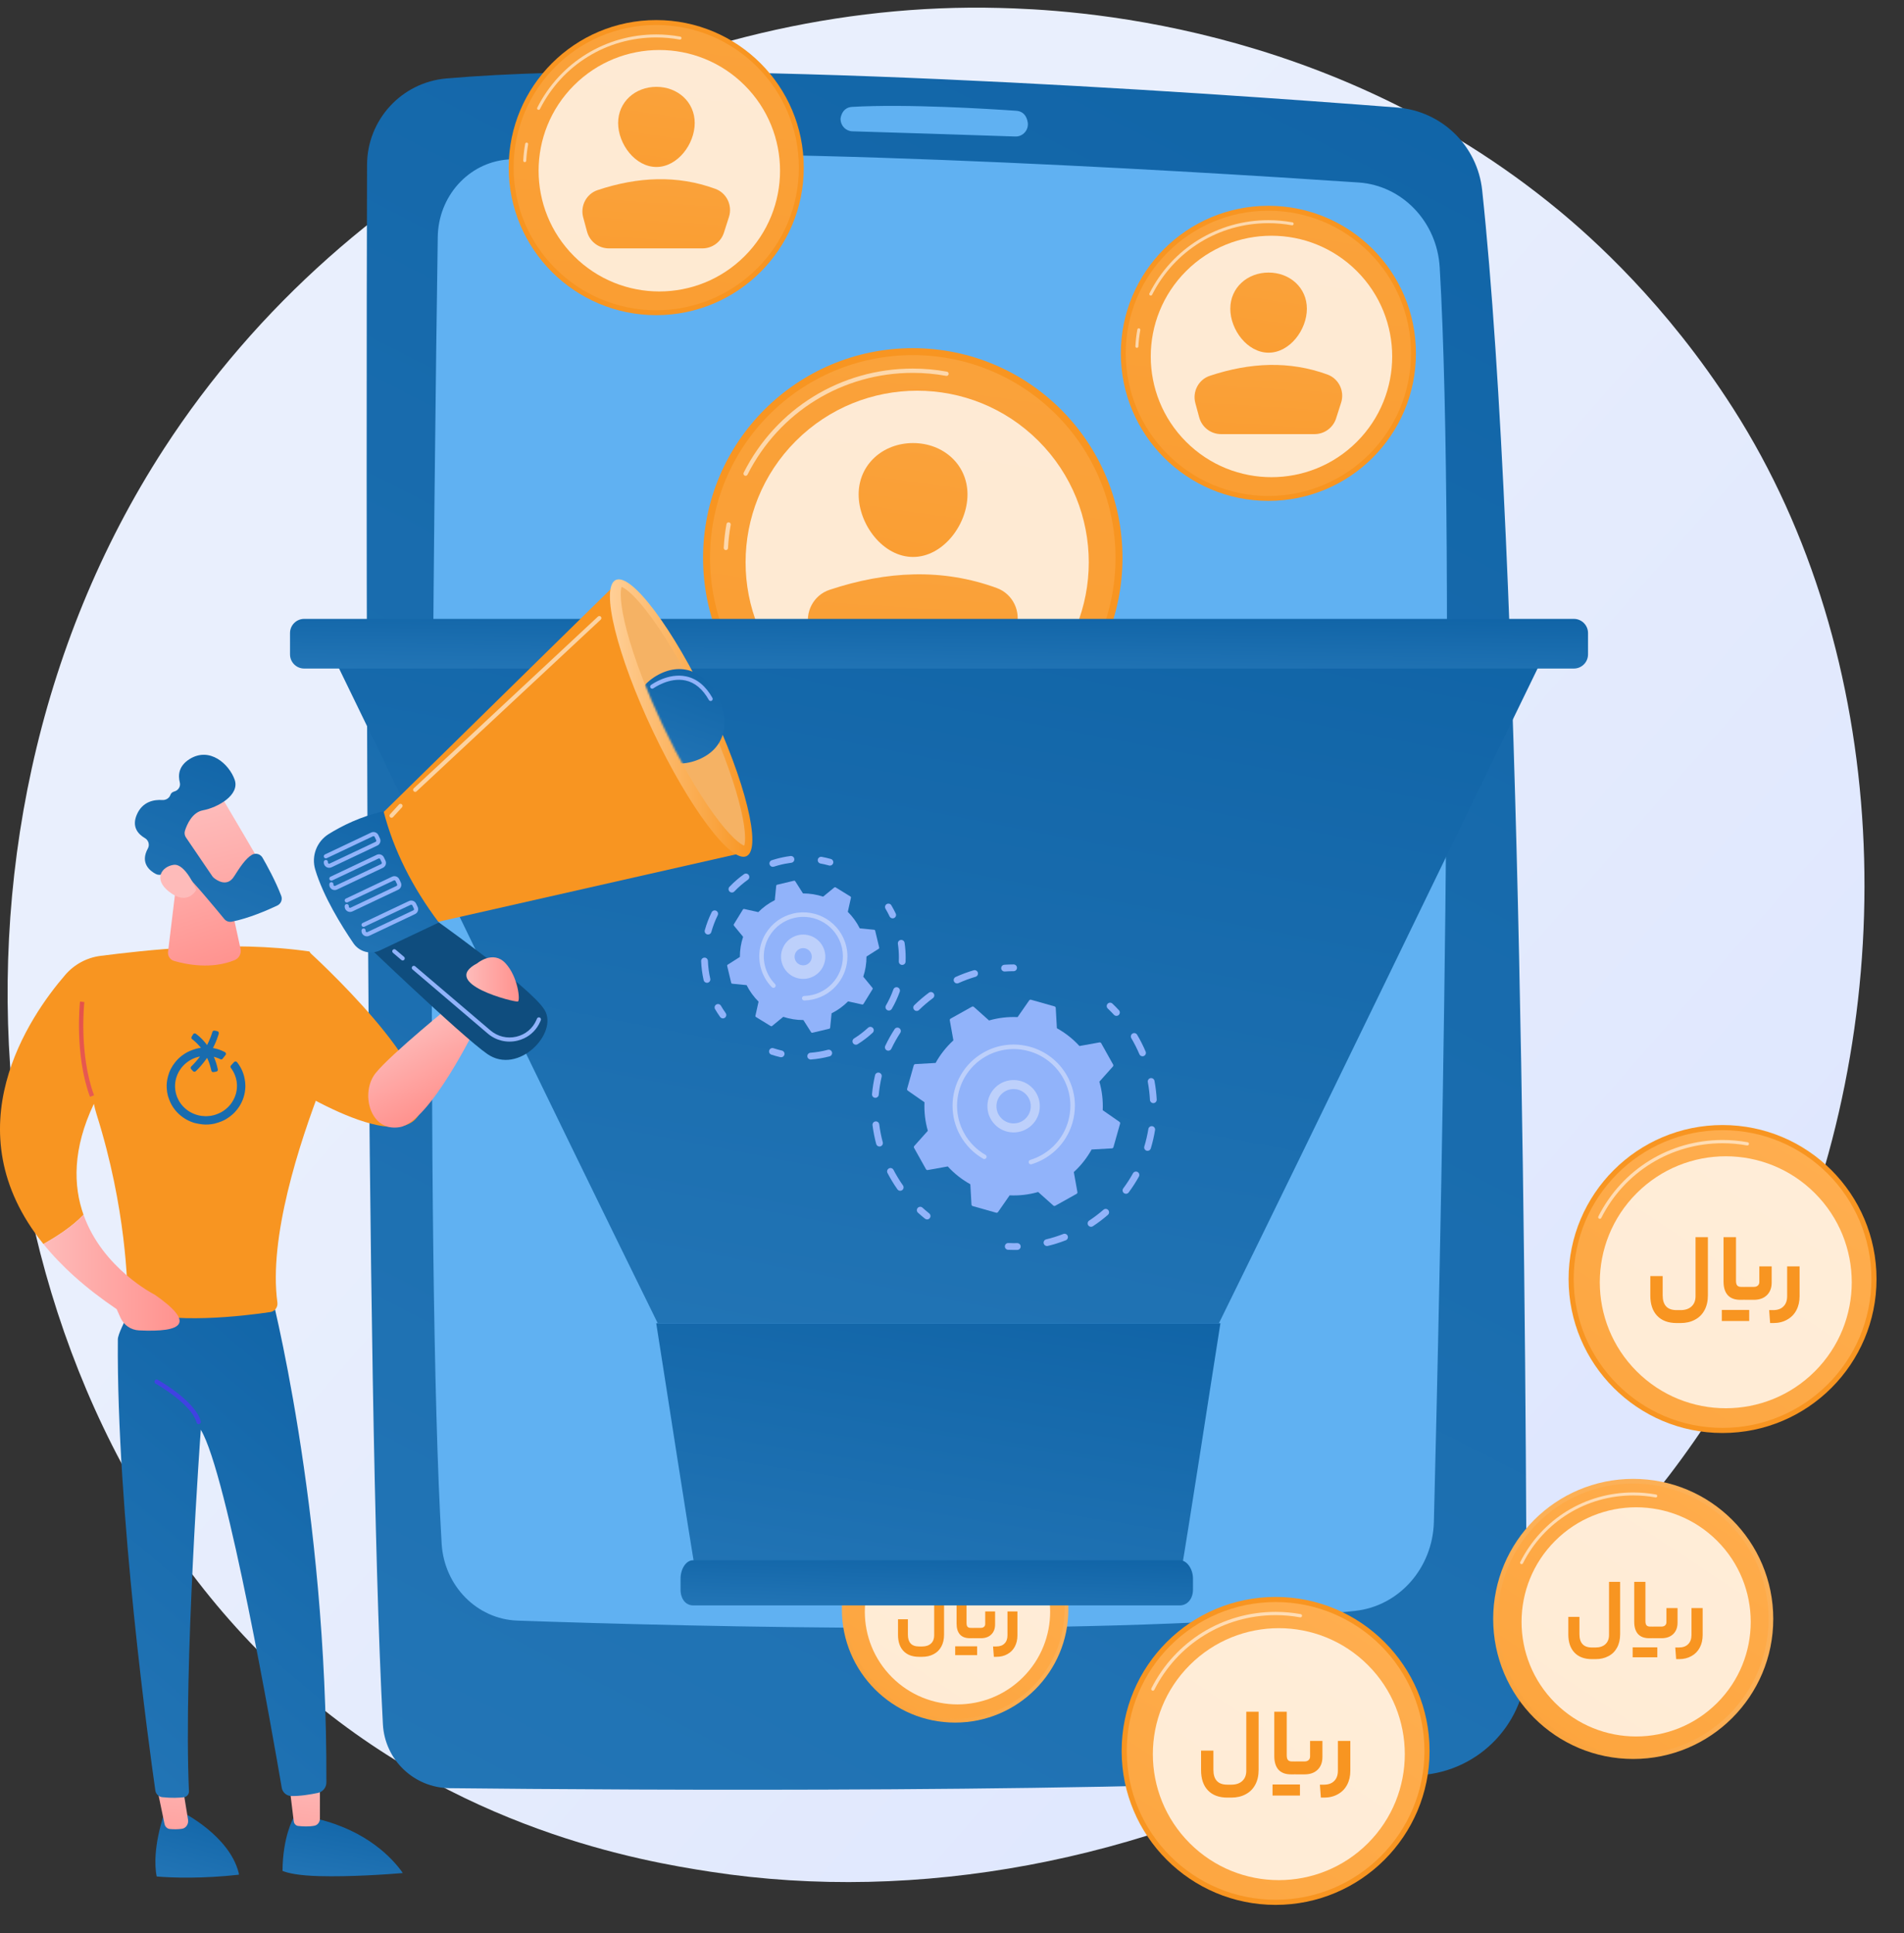 <svg width="979" height="994" viewBox="0 0 979 994" fill="none" xmlns="http://www.w3.org/2000/svg">
<rect x="0" y="0" width="979" height="994" fill="#333333" stroke="none"/>
<path d="M918.661 655.036C826.028 873.15 579.275 995.339 365.29 962.379C330.47 957.016 235.011 941.039 150.495 865.669C-12.203 720.575 -46.997 433.27 84.247 230.799C179.769 83.436 351.003 -0.099 513.709 4.079C548.756 4.979 683.07 10.526 801.109 107.858C818.446 122.155 856.686 156.126 891.149 210.02C972.075 336.573 979.031 512.889 918.661 655.036Z" fill="url(#paint0_linear_1710_834)"/>
<path d="M229.49 40.341C206.453 42.345 188.791 61.637 188.726 84.761C188.325 226.169 187.663 713.924 196.88 886.562C197.857 904.851 212.851 919.219 231.165 919.416C321.749 920.391 582.31 922.183 730.232 912.721C761.042 910.75 785.016 885.233 784.979 854.36C784.8 705.947 782.428 288.559 762.098 97.775C759.663 74.917 741.287 57.074 718.369 55.289C619.573 47.591 357.22 29.233 229.49 40.341Z" fill="url(#paint1_linear_1710_834)"/>
<path d="M225.089 121.819C223.31 242.782 218.245 645.173 227.086 793.688C228.379 815.396 245.241 832.534 266.061 833.259C351.786 836.246 571.613 842.028 696.874 828.245C719.429 825.763 736.668 806.213 737.269 782.539C740.402 659.098 748.865 284.317 740.272 137.462C738.901 114.035 721.003 95.341 698.567 93.83C605.747 87.575 367.398 73.152 260.88 82.022C240.885 83.687 225.396 100.878 225.089 121.819Z" fill="#60B1F2"/>
<path d="M432.209 61.373C432.282 64.715 434.947 67.414 438.288 67.515C454.783 68.016 501.25 69.439 522.019 70.187C526.114 70.335 529.243 66.588 528.379 62.582C528.308 62.456 527.776 57.321 522.531 56.956C508.482 55.979 466.096 53.345 438.087 54.961C432.335 55.293 432.022 61.834 432.209 61.373Z" fill="#60B1F2"/>
<path d="M885.704 736.796C929.428 736.796 964.873 701.351 964.873 657.627C964.873 613.903 929.428 578.458 885.704 578.458C841.98 578.458 806.535 613.903 806.535 657.627C806.535 701.351 841.98 736.796 885.704 736.796Z" fill="#F89521"/>
<path d="M885.704 734.163C927.974 734.163 962.241 699.897 962.241 657.627C962.241 615.357 927.974 581.09 885.704 581.09C843.434 581.09 809.168 615.357 809.168 657.627C809.168 699.897 843.434 734.163 885.704 734.163Z" fill="url(#paint2_linear_1710_834)"/>
<path opacity="0.58" d="M822.591 626.676C822.464 626.676 822.334 626.647 822.213 626.585C821.797 626.376 821.631 625.869 821.841 625.454C834.083 601.2 858.554 586.134 885.703 586.134C890.037 586.134 894.376 586.524 898.6 587.294C899.058 587.377 899.361 587.816 899.278 588.274C899.195 588.731 898.754 589.04 898.298 588.951C894.173 588.199 889.935 587.818 885.703 587.818C859.193 587.818 835.298 602.53 823.344 626.213C823.196 626.506 822.899 626.676 822.591 626.676Z" fill="white"/>
<path opacity="0.78" d="M933.165 705.101C958.462 679.804 958.462 638.789 933.164 613.491C907.867 588.194 866.852 588.194 841.555 613.491C816.257 638.788 816.258 679.803 841.555 705.101C866.852 730.398 907.867 730.398 933.165 705.101Z" fill="white"/>
<path d="M655.892 979.426C699.615 979.426 735.06 943.981 735.06 900.257C735.06 856.533 699.615 821.088 655.892 821.088C612.168 821.088 576.723 856.533 576.723 900.257C576.723 943.981 612.168 979.426 655.892 979.426Z" fill="#F89521"/>
<path d="M655.892 976.793C698.162 976.793 732.428 942.526 732.428 900.257C732.428 857.987 698.162 823.72 655.892 823.72C613.622 823.72 579.355 857.987 579.355 900.257C579.355 942.526 613.622 976.793 655.892 976.793Z" fill="url(#paint3_linear_1710_834)"/>
<path opacity="0.58" d="M592.779 869.305C592.651 869.305 592.522 869.277 592.4 869.215C591.985 869.006 591.819 868.499 592.028 868.084C604.27 843.83 628.741 828.764 655.891 828.764C660.224 828.764 664.563 829.154 668.788 829.924C669.245 830.007 669.549 830.445 669.465 830.904C669.382 831.361 668.942 831.67 668.486 831.581C664.36 830.829 660.123 830.448 655.891 830.448C629.38 830.448 605.486 845.16 593.532 868.843C593.384 869.136 593.087 869.305 592.779 869.305Z" fill="white"/>
<path opacity="0.78" d="M703.352 947.731C728.65 922.434 728.649 881.419 703.352 856.121C678.055 830.824 637.04 830.824 611.742 856.121C586.445 881.418 586.445 922.433 611.742 947.731C637.04 973.028 678.055 973.028 703.352 947.731Z" fill="white"/>
<path d="M491.101 885.7C523.261 885.7 549.331 859.63 549.331 827.47C549.331 795.311 523.261 769.24 491.101 769.24C458.942 769.24 432.871 795.311 432.871 827.47C432.871 859.63 458.942 885.7 491.101 885.7Z" fill="url(#paint4_linear_1710_834)"/>
<path d="M491.102 883.764C522.192 883.764 547.396 858.56 547.396 827.47C547.396 796.38 522.192 771.177 491.102 771.177C460.012 771.177 434.809 796.38 434.809 827.47C434.809 858.56 460.012 883.764 491.102 883.764Z" fill="url(#paint5_linear_1710_834)"/>
<path opacity="0.58" d="M444.682 804.705C444.588 804.705 444.493 804.684 444.403 804.638C444.097 804.484 443.975 804.112 444.129 803.807C453.134 785.968 471.132 774.886 491.101 774.886C494.288 774.886 497.48 775.173 500.587 775.739C500.923 775.8 501.147 776.123 501.085 776.46C501.024 776.796 500.7 777.023 500.365 776.958C497.331 776.405 494.214 776.124 491.101 776.124C471.602 776.124 454.028 786.945 445.235 804.364C445.126 804.58 444.908 804.705 444.682 804.705Z" fill="white"/>
<path opacity="0.78" d="M526.008 862.387C544.615 843.781 544.615 813.613 526.009 795.007C507.402 776.4 477.235 776.4 458.628 795.007C440.021 813.614 440.021 843.781 458.628 862.387C477.234 880.994 507.402 880.994 526.008 862.387Z" fill="white"/>
<path d="M480.339 816.556H485.419V840.436C485.419 842.836 484.952 844.89 484.019 846.596C483.085 848.33 481.765 849.636 480.059 850.516C478.379 851.423 476.419 851.876 474.179 851.876H472.579C469.112 851.876 466.432 850.876 464.539 848.876C462.672 846.903 461.739 844.13 461.739 840.556V832.556H466.819V840.436C466.819 842.463 467.285 843.983 468.219 844.996C469.152 846.036 470.605 846.556 472.579 846.556H474.179C476.099 846.556 477.605 846.05 478.699 845.036C479.792 844.023 480.339 842.623 480.339 840.836V816.556ZM511.659 835.196C511.659 837.41 510.992 839.156 509.659 840.436C508.352 841.69 506.579 842.316 504.339 842.316H500.419C500.365 842.316 500.325 842.29 500.299 842.236C500.245 842.29 500.192 842.316 500.139 842.316H498.699C496.459 842.316 494.752 841.676 493.579 840.396C492.432 839.09 491.859 837.236 491.859 834.836V816.556H496.979V834.476C496.979 835.356 497.139 835.996 497.459 836.396C497.805 836.796 498.339 836.996 499.059 836.996H500.139C500.219 836.996 500.272 837.023 500.299 837.076C500.325 837.023 500.365 836.996 500.419 836.996H504.339C505.005 836.996 505.539 836.823 505.939 836.476C506.365 836.103 506.579 835.596 506.579 834.956V828.556H511.659V835.196ZM523.139 828.556V840.836C523.139 843.023 522.699 844.943 521.819 846.596C520.939 848.276 519.672 849.57 518.019 850.476C516.392 851.41 514.499 851.876 512.339 851.876H511.019L510.619 846.556H512.259C514.099 846.556 515.512 846.05 516.499 845.036C517.512 844.05 518.019 842.65 518.019 840.836V828.556H523.139ZM502.419 846.476V851.036H491.139V846.476H502.419Z" fill="#F89521"/>
<path d="M839.769 904.403C879.538 904.403 911.777 872.164 911.777 832.395C911.777 792.627 879.538 760.388 839.769 760.388C800.001 760.388 767.762 792.627 767.762 832.395C767.762 872.164 800.001 904.403 839.769 904.403Z" fill="url(#paint6_linear_1710_834)"/>
<path d="M839.769 902.008C878.215 902.008 909.382 870.841 909.382 832.395C909.382 793.949 878.215 762.782 839.769 762.782C801.323 762.782 770.156 793.949 770.156 832.395C770.156 870.841 801.323 902.008 839.769 902.008Z" fill="url(#paint7_linear_1710_834)"/>
<path opacity="0.58" d="M782.367 804.244C782.251 804.244 782.133 804.218 782.022 804.162C781.645 803.971 781.493 803.51 781.684 803.133C792.819 781.073 815.076 767.369 839.77 767.369C843.711 767.369 847.658 767.724 851.5 768.424C851.916 768.5 852.192 768.899 852.116 769.315C852.041 769.731 851.64 770.012 851.226 769.931C847.473 769.248 843.619 768.901 839.77 768.901C815.658 768.901 793.924 782.282 783.051 803.823C782.917 804.09 782.647 804.244 782.367 804.244Z" fill="white"/>
<path opacity="0.78" d="M882.934 875.574C905.943 852.565 905.943 815.26 882.934 792.251C859.925 769.242 822.62 769.242 799.611 792.251C776.602 815.26 776.602 852.565 799.611 875.574C822.62 898.583 859.925 898.583 882.934 875.574Z" fill="white"/>
<path d="M469.331 394.674C528.884 394.674 577.162 346.397 577.162 286.843C577.162 227.29 528.884 179.013 469.331 179.013C409.777 179.013 361.5 227.29 361.5 286.843C361.5 346.397 409.777 394.674 469.331 394.674Z" fill="#F89521"/>
<path d="M469.331 391.089C526.904 391.089 573.576 344.416 573.576 286.843C573.576 229.27 526.904 182.598 469.331 182.598C411.758 182.598 365.086 229.27 365.086 286.843C365.086 344.416 411.758 391.089 469.331 391.089Z" fill="url(#paint8_linear_1710_834)"/>
<path opacity="0.58" d="M373.235 282.838C373.215 282.838 373.196 282.838 373.177 282.837C372.569 282.805 372.103 282.286 372.134 281.679C372.348 277.584 372.824 273.471 373.549 269.454C373.657 268.856 374.226 268.458 374.829 268.565C375.427 268.674 375.825 269.247 375.716 269.846C375.009 273.771 374.544 277.791 374.334 281.794C374.303 282.382 373.817 282.838 373.235 282.838Z" fill="white"/>
<path opacity="0.58" d="M383.374 244.64C383.207 244.64 383.038 244.603 382.879 244.522C382.335 244.248 382.118 243.585 382.392 243.043C399.059 210.023 432.373 189.511 469.334 189.511C475.229 189.511 481.136 190.042 486.892 191.093C487.49 191.201 487.887 191.774 487.778 192.373C487.669 192.972 487.098 193.373 486.497 193.258C480.871 192.233 475.097 191.714 469.335 191.714C433.209 191.714 400.648 211.763 384.358 244.035C384.164 244.419 383.777 244.64 383.374 244.64Z" fill="white"/>
<path opacity="0.78" d="M533.984 351.504C568.44 317.048 568.44 261.184 533.984 226.728C499.528 192.272 443.664 192.272 409.208 226.728C374.752 261.184 374.752 317.048 409.208 351.504C443.664 385.96 499.528 385.96 533.984 351.504Z" fill="white"/>
<path d="M497.467 254.229C497.467 269.685 484.937 286.371 469.481 286.371C454.025 286.371 441.496 269.685 441.496 254.229C441.496 238.774 454.025 227.809 469.481 227.809C484.937 227.809 497.467 238.774 497.467 254.229Z" fill="url(#paint9_linear_1710_834)"/>
<path d="M434.751 345.877H503.068C510.26 345.877 516.626 341.229 518.818 334.38L522.494 322.89C525.186 314.477 520.81 305.369 512.514 302.336C484.712 292.17 455.963 293.474 426.513 303.274C418.263 306.019 413.685 314.844 415.961 323.235L418.792 333.67C420.746 340.875 427.286 345.877 434.751 345.877Z" fill="url(#paint10_linear_1710_834)"/>
<path d="M652.178 257.539C694.076 257.539 728.041 223.574 728.041 181.677C728.041 139.78 694.076 105.815 652.178 105.815C610.281 105.815 576.316 139.78 576.316 181.677C576.316 223.574 610.281 257.539 652.178 257.539Z" fill="#F89521"/>
<path d="M652.18 255.017C692.684 255.017 725.519 222.182 725.519 181.677C725.519 141.173 692.684 108.337 652.18 108.337C611.675 108.337 578.84 141.173 578.84 181.677C578.84 222.182 611.675 255.017 652.18 255.017Z" fill="url(#paint11_linear_1710_834)"/>
<path opacity="0.58" d="M584.573 178.859C584.559 178.859 584.545 178.859 584.531 178.858C584.104 178.835 583.776 178.471 583.798 178.044C583.949 175.163 584.284 172.269 584.793 169.443C584.869 169.022 585.269 168.742 585.693 168.818C586.114 168.894 586.394 169.297 586.318 169.718C585.82 172.48 585.493 175.309 585.345 178.124C585.324 178.538 584.982 178.859 584.573 178.859Z" fill="white"/>
<path opacity="0.58" d="M591.704 151.986C591.586 151.986 591.467 151.959 591.355 151.902C590.973 151.709 590.82 151.243 591.013 150.862C602.739 127.631 626.176 113.201 652.18 113.201C656.326 113.201 660.482 113.574 664.532 114.313C664.953 114.39 665.232 114.793 665.155 115.214C665.079 115.636 664.677 115.917 664.254 115.837C660.296 115.116 656.234 114.751 652.18 114.751C626.765 114.751 603.857 128.855 592.396 151.56C592.26 151.83 591.987 151.986 591.704 151.986Z" fill="white"/>
<path opacity="0.78" d="M697.66 227.17C721.9 202.929 721.9 163.627 697.66 139.386C673.419 115.145 634.117 115.145 609.876 139.386C585.635 163.627 585.635 202.929 609.876 227.17C634.117 251.41 673.419 251.41 697.66 227.17Z" fill="white"/>
<path d="M671.971 158.732C671.971 169.606 663.156 181.345 652.282 181.345C641.409 181.345 632.594 169.606 632.594 158.732C632.594 147.859 641.409 140.145 652.282 140.145C663.156 140.145 671.971 147.859 671.971 158.732Z" fill="url(#paint12_linear_1710_834)"/>
<path d="M627.848 223.209H675.911C680.97 223.209 685.45 219.939 686.991 215.12L689.578 207.037C691.471 201.118 688.393 194.71 682.557 192.576C662.997 185.425 642.771 186.342 622.052 193.236C616.248 195.168 613.027 201.376 614.628 207.28L616.62 214.621C617.995 219.69 622.596 223.209 627.848 223.209Z" fill="url(#paint13_linear_1710_834)"/>
<path d="M337.417 162.046C379.314 162.046 413.279 128.081 413.279 86.184C413.279 44.286 379.314 10.322 337.417 10.322C295.519 10.322 261.555 44.286 261.555 86.184C261.555 128.081 295.519 162.046 337.417 162.046Z" fill="#F89521"/>
<path d="M337.418 159.523C377.922 159.523 410.758 126.688 410.758 86.183C410.758 45.679 377.922 12.844 337.418 12.844C296.913 12.844 264.078 45.679 264.078 86.183C264.078 126.688 296.913 159.523 337.418 159.523Z" fill="url(#paint14_linear_1710_834)"/>
<path opacity="0.58" d="M269.811 83.366C269.797 83.366 269.783 83.366 269.769 83.365C269.342 83.342 269.014 82.978 269.036 82.551C269.187 79.67 269.522 76.776 270.032 73.95C270.107 73.529 270.507 73.249 270.932 73.325C271.353 73.401 271.632 73.804 271.556 74.225C271.058 76.987 270.731 79.816 270.583 82.631C270.562 83.045 270.22 83.366 269.811 83.366Z" fill="white"/>
<path opacity="0.58" d="M276.942 56.493C276.825 56.493 276.706 56.467 276.594 56.41C276.212 56.217 276.058 55.751 276.251 55.369C287.977 32.139 311.415 17.708 337.418 17.708C341.565 17.708 345.721 18.082 349.77 18.82C350.191 18.897 350.47 19.3 350.393 19.722C350.317 20.143 349.915 20.424 349.492 20.344C345.534 19.623 341.472 19.258 337.418 19.258C312.003 19.258 289.095 33.363 277.634 56.067C277.498 56.337 277.225 56.493 276.942 56.493Z" fill="white"/>
<path opacity="0.78" d="M382.902 131.675C407.142 107.434 407.142 68.132 382.902 43.892C358.661 19.651 319.359 19.651 295.118 43.892C270.878 68.132 270.878 107.434 295.118 131.675C319.359 155.916 358.661 155.916 382.902 131.675Z" fill="white"/>
<path d="M357.209 63.239C357.209 74.113 348.394 85.852 337.521 85.852C326.647 85.852 317.832 74.113 317.832 63.239C317.832 52.365 326.647 44.651 337.521 44.651C348.394 44.651 357.209 52.365 357.209 63.239Z" fill="url(#paint15_linear_1710_834)"/>
<path d="M313.087 127.716H361.149C366.209 127.716 370.688 124.446 372.23 119.627L374.816 111.544C376.709 105.625 373.631 99.217 367.795 97.084C348.235 89.932 328.009 90.849 307.291 97.743C301.486 99.675 298.265 105.883 299.867 111.787L301.858 119.128C303.234 124.197 307.835 127.716 313.087 127.716Z" fill="url(#paint16_linear_1710_834)"/>
<path d="M626.748 680.353C530.561 680.353 434.374 680.353 338.187 680.353C281.696 565.442 225.206 448.21 168.715 332.139C377.883 332.139 587.052 332.139 796.221 332.139C739.73 448.21 683.239 565.442 626.748 680.353Z" fill="url(#paint17_linear_1710_834)"/>
<path d="M816.532 336.456C816.532 340.482 813.268 343.745 809.242 343.745H156.411C152.385 343.745 149.121 340.482 149.121 336.456V325.5C149.121 321.474 152.385 318.21 156.411 318.21H809.242C813.268 318.21 816.532 321.474 816.532 325.5V336.456Z" fill="url(#paint18_linear_1710_834)"/>
<path d="M606.028 816.156C523.654 816.156 441.28 816.156 358.907 816.156C351.744 773.21 344.581 725.62 337.418 680.353C434.118 680.353 530.817 680.353 627.517 680.353C620.354 725.62 613.191 773.21 606.028 816.156Z" fill="url(#paint19_linear_1710_834)"/>
<path d="M613.408 817.286C613.408 822.294 610.317 825.442 606.677 825.442H356.365C352.724 825.442 349.926 822.294 349.926 817.286V811.709C349.926 806.701 352.724 802.228 356.365 802.228H606.677C610.317 802.228 613.408 806.702 613.408 811.709V817.286Z" fill="url(#paint20_linear_1710_834)"/>
<path d="M137.133 550.965C137.133 550.965 201.169 594.768 215.003 573.71C228.838 552.653 158.792 489.308 158.792 489.308L137.133 550.965Z" fill="#F89521"/>
<path d="M122.824 963.91C122.829 963.59 122.807 963.267 122.725 962.94C117.89 943.771 93.892 931.831 93.892 931.831L84.382 932.577C78.914 949.472 79.617 959.835 80.495 964.45C80.519 964.579 80.559 964.702 80.593 964.828C88.438 965.528 104.584 965.986 122.824 963.91Z" fill="url(#paint21_linear_1710_834)"/>
<path d="M80.559 918.412L84.587 937.801C84.882 939.222 85.973 940.286 87.295 940.41C88.914 940.562 91.218 940.651 93.535 940.31C95.613 940.005 97.06 937.894 96.692 935.628L93.892 918.412H80.559Z" fill="url(#paint22_linear_1710_834)"/>
<path d="M207.063 963.065C206.993 962.918 206.933 962.768 206.835 962.63C201.742 955.514 188.771 941.344 163.14 935.198L150.844 934.811C150.844 934.811 145.369 944.327 145.266 961.954C148.074 963.102 153.506 964.339 164.009 964.633C180.244 965.087 199.502 963.689 207.063 963.065Z" fill="url(#paint23_linear_1710_834)"/>
<path d="M148.562 916.176C148.699 917.092 150.385 931.022 151.037 936.423C151.192 937.706 152.122 938.699 153.294 938.84C155.387 939.089 158.776 939.317 161.74 938.71C163.339 938.382 164.496 936.846 164.496 935.06V913.194L148.562 916.176Z" fill="url(#paint24_linear_1710_834)"/>
<path d="M138.699 661.962C138.699 661.962 168.355 774.669 167.819 916.498C167.809 919.083 165.994 921.315 163.464 921.848C159.735 922.633 154.254 923.566 149.716 923.439C147.294 923.371 145.269 921.574 144.861 919.186C140.703 894.8 116.839 757.422 103.243 735.119C103.243 735.119 94.297 857.473 97.156 920.952C97.227 922.531 96.072 923.9 94.502 924.081C92.121 924.357 88.313 924.565 83.465 924.051C81.625 923.855 80.141 922.464 79.878 920.633C76.916 899.995 59.867 777.146 60.593 688.652C60.633 683.661 73.79 661.962 73.79 661.962H138.699Z" fill="url(#paint25_linear_1710_834)"/>
<path d="M159.124 489.218C118.311 483.315 73.478 488.731 51.719 491.472C44.673 492.36 38.23 495.833 33.587 501.206C15.174 522.514 -25.228 580.85 22.327 639.633C28.413 636.255 37.061 630.838 42.934 624.569C37.673 609.738 37.242 590.785 48.268 567.543C48.645 569.385 49.111 571.209 49.677 573.004C64.874 621.15 65.685 661.214 65.651 670.448C65.647 671.703 66.399 672.832 67.564 673.298C87.564 681.313 126.067 676.543 138.991 674.617C141.361 674.264 142.955 672.057 142.627 669.684C138.081 636.746 153.517 588.579 165.792 556.964C170.642 544.469 161.665 492.72 159.124 489.218Z" fill="#F89521"/>
<path d="M92.046 442.788L86.411 489.367C86.155 491.481 87.455 493.479 89.498 494.076C95.615 495.864 108.708 498.573 120.672 493.649C122.943 492.714 124.197 490.258 123.676 487.859L116.552 455.074L92.046 442.788Z" fill="url(#paint26_linear_1710_834)"/>
<path d="M112.271 407.176C112.832 407.646 137.225 449.472 137.225 449.472L113.048 462.892L84.039 426.685C84.039 426.685 102.88 399.294 112.271 407.176Z" fill="url(#paint27_linear_1710_834)"/>
<path d="M95.1 427.102C94.722 428.275 94.904 429.55 95.597 430.568L109.176 450.532C109.382 450.834 109.623 451.105 109.904 451.339C111.459 452.629 116.737 456.337 120.331 450.673C123.395 445.846 126.276 441.452 129.523 439.523C131.419 438.396 133.869 439.07 134.973 440.979C137.247 444.911 141.676 452.94 144.608 460.625C145.343 462.551 144.45 464.715 142.587 465.597C137.669 467.924 127.929 472.18 119.169 473.902C117.731 474.185 116.26 473.655 115.329 472.522C111.234 467.535 99.698 453.603 95.836 450.171C92.249 446.982 86.056 448.615 83.279 449.587C82.225 449.956 81.075 449.873 80.087 449.352C77.124 447.791 71.88 443.779 76.038 436.244C77.072 434.37 76.355 431.994 74.503 430.923C71.186 429.001 67.49 425.25 70.431 418.667C73.409 412.003 79.353 411.081 83.452 411.346C85.266 411.463 87.04 410.415 87.635 408.697C87.9 407.933 88.472 407.263 89.59 406.969C91.698 406.414 92.987 404.383 92.447 402.271C91.52 398.648 91.789 393.859 97.455 390.309C107.846 383.8 117.791 392.873 120.642 400.85C123.494 408.826 111.828 415.244 104.338 416.631C98.836 417.65 96.142 423.871 95.1 427.102Z" fill="url(#paint28_linear_1710_834)"/>
<path d="M100.925 457.496C100.925 457.496 95.359 443.81 89.282 444.671C83.205 445.532 78.747 451.889 86.704 458.295C96.602 466.264 100.925 457.496 100.925 457.496Z" fill="url(#paint29_linear_1710_834)"/>
<path d="M46.25 563.942C38.188 541.88 41.113 515.24 41.144 514.974L43.365 515.228C43.335 515.489 40.473 541.618 48.351 563.174L46.25 563.942Z" fill="url(#paint30_linear_1710_834)"/>
<path d="M102.151 732.246C101.654 732.246 101.2 731.912 101.07 731.408C98.611 721.923 80.195 711.499 80.009 711.395C79.471 711.093 79.278 710.411 79.581 709.872C79.883 709.334 80.561 709.141 81.103 709.444C81.895 709.888 100.537 720.441 103.234 730.847C103.389 731.445 103.03 732.055 102.433 732.21C102.339 732.235 102.244 732.246 102.151 732.246Z" fill="url(#paint31_linear_1710_834)"/>
<path d="M42.935 624.569C37.061 630.838 28.413 636.255 22.328 639.633C31.416 650.866 43.713 662.116 59.993 673.127L61.962 677.545C63.649 681.331 67.336 683.842 71.476 684.04C94.229 685.124 100.525 680.298 79.58 665.69C79.58 665.69 52.793 652.36 42.935 624.569Z" fill="url(#paint32_linear_1710_834)"/>
<path d="M233.229 515.841C233.229 515.841 201.027 541.88 193.098 551.796C185.169 561.713 190.04 582.197 205.56 579.531C221.081 576.865 244.932 527.667 244.932 527.667L233.229 515.841Z" fill="url(#paint33_linear_1710_834)"/>
<path d="M183.684 481.252C183.684 481.252 236.963 532.506 250.603 541.957C266.436 552.929 287.254 531.298 280.012 519.271C272.769 507.243 218.408 469.098 218.408 469.098L183.684 481.252Z" fill="#0F4D7E"/>
<path d="M194.133 420.583L317.186 299.798L381.072 438.674L215.54 476.18L194.133 420.583Z" fill="#F89521"/>
<path d="M364.696 362.354C383.267 401.562 391.846 436.414 383.857 440.198C375.869 443.982 354.337 415.265 335.767 376.056C317.196 336.848 308.617 301.996 316.606 298.212C324.595 294.428 346.125 323.146 364.696 362.354Z" fill="url(#paint34_linear_1710_834)"/>
<path d="M382.657 434.823C380.719 434.113 375.442 430.332 366.718 418.225C358.286 406.524 349.112 390.514 340.884 373.142C332.656 355.771 326.081 338.529 322.369 324.594C318.529 310.173 318.947 303.694 319.624 301.746C321.562 302.456 326.839 306.236 335.564 318.344C343.995 330.045 353.169 346.055 361.397 363.426C369.625 380.797 376.2 398.039 379.912 411.975C383.753 426.396 383.334 432.874 382.657 434.823Z" fill="#F5B264"/>
<mask id="mask0_1710_834" style="mask-type:luminance" maskUnits="userSpaceOnUse" x="319" y="301" width="65" height="134">
<path d="M382.657 434.823C380.719 434.113 375.442 430.332 366.718 418.225C358.286 406.524 349.112 390.514 340.884 373.142C332.656 355.771 326.081 338.529 322.369 324.594C318.529 310.173 318.947 303.694 319.624 301.746C321.562 302.456 326.839 306.236 335.564 318.344C343.995 330.045 370.491 337.851 378.719 355.222C386.947 372.593 376.2 398.039 379.912 411.975C383.753 426.396 383.334 432.874 382.657 434.823Z" fill="white"/>
</mask>
<g mask="url(#mask0_1710_834)">
<path d="M369.429 358.974C375.143 371.037 373.276 383.893 360.415 389.985C347.554 396.076 332.496 391.236 326.783 379.174C321.069 367.112 326.864 352.394 339.725 346.303C352.586 340.211 363.716 346.912 369.429 358.974Z" fill="url(#paint35_linear_1710_834)"/>
</g>
<path d="M168.981 428.86C175.526 424.776 185.32 419.782 197.224 417.155C202.439 437.312 212.098 456.322 225.636 474.33L195.349 488.676C190.52 490.963 184.741 489.406 181.728 484.993C175.69 476.147 166.234 460.951 162.088 447.113C160.008 440.168 162.831 432.699 168.981 428.86Z" fill="url(#paint36_linear_1710_834)"/>
<path d="M194.031 434.757L170.433 445.934C169.515 446.368 168.435 446.267 167.614 445.668C166.793 445.07 166.367 444.073 166.501 443.065C166.577 442.485 167.112 442.077 167.692 442.154C168.273 442.231 168.68 442.764 168.603 443.345C168.558 443.69 168.771 443.886 168.864 443.954C168.957 444.023 169.209 444.166 169.525 444.017L193.122 432.84C193.446 432.687 193.585 432.298 193.431 431.975L192.636 430.296C192.483 429.973 192.095 429.834 191.771 429.987L167.998 441.247C167.469 441.498 166.836 441.272 166.586 440.742C166.335 440.213 166.561 439.58 167.09 439.33L190.863 428.07C192.244 427.416 193.899 428.007 194.554 429.388L195.349 431.067C196.003 432.447 195.412 434.103 194.031 434.757Z" fill="#91B3FA"/>
<path d="M196.874 446.205L173.277 457.382C172.359 457.816 171.279 457.715 170.459 457.116C169.638 456.518 169.211 455.521 169.345 454.514C169.421 453.932 169.954 453.524 170.535 453.601C171.117 453.678 171.524 454.212 171.448 454.792C171.402 455.138 171.615 455.334 171.709 455.403C171.802 455.47 172.053 455.614 172.369 455.464L195.966 444.287C196.29 444.134 196.429 443.746 196.275 443.423L195.48 441.744C195.327 441.42 194.939 441.281 194.615 441.435L170.842 452.695C170.313 452.945 169.68 452.719 169.43 452.19C169.179 451.661 169.405 451.028 169.934 450.778L193.707 439.518C195.088 438.864 196.744 439.455 197.398 440.836L198.193 442.515C198.847 443.895 198.255 445.55 196.874 446.205Z" fill="#91B3FA"/>
<path opacity="0.58" d="M213.925 407.062C213.519 407.254 213.018 407.173 212.695 406.827C212.296 406.398 212.319 405.727 212.747 405.327L307.451 317.025C307.88 316.624 308.552 316.65 308.951 317.077C309.35 317.506 309.326 318.176 308.898 318.576L214.194 406.879C214.112 406.956 214.021 407.016 213.925 407.062Z" fill="white"/>
<path opacity="0.58" d="M201.765 420.369C201.387 420.548 200.922 420.493 200.595 420.194C200.163 419.798 200.133 419.127 200.528 418.695L205.155 413.631C205.55 413.198 206.222 413.168 206.654 413.564C207.086 413.959 207.116 414.63 206.721 415.062L202.094 420.126C201.998 420.231 201.886 420.312 201.765 420.369Z" fill="white"/>
<path d="M204.777 457.448L181.179 468.625C180.261 469.06 179.182 468.958 178.361 468.36C177.54 467.761 177.113 466.764 177.247 465.757C177.324 465.175 177.858 464.767 178.437 464.844C179.019 464.921 179.427 465.455 179.35 466.035C179.304 466.381 179.518 466.578 179.611 466.646C179.704 466.715 179.957 466.857 180.271 466.708L203.869 455.531C204.193 455.378 204.331 454.99 204.178 454.666L203.383 452.987C203.229 452.664 202.842 452.525 202.518 452.679L178.744 463.939C178.215 464.189 177.583 463.963 177.332 463.434C177.081 462.905 177.307 462.272 177.836 462.022L201.609 450.762C202.99 450.108 204.646 450.699 205.299 452.079L206.095 453.758C206.749 455.139 206.158 456.794 204.777 457.448Z" fill="#91B3FA"/>
<path d="M213.422 469.988L189.824 481.165C188.906 481.6 187.826 481.497 187.006 480.899C186.185 480.3 185.758 479.303 185.891 478.296C185.968 477.715 186.501 477.307 187.082 477.384C187.664 477.461 188.071 477.994 187.995 478.575C187.949 478.92 188.162 479.117 188.256 479.185C188.35 479.254 188.601 479.397 188.916 479.248L212.514 468.071C212.838 467.918 212.976 467.53 212.823 467.206L212.028 465.527C211.875 465.203 211.487 465.065 211.163 465.218L187.39 476.478C186.86 476.729 186.228 476.503 185.977 475.974C185.726 475.444 185.952 474.812 186.482 474.561L210.255 463.301C211.635 462.647 213.291 463.238 213.945 464.618L214.74 466.298C215.394 467.678 214.803 469.334 213.422 469.988Z" fill="#91B3FA"/>
<path d="M269.487 533.87C268.374 534.397 267.193 534.809 265.955 535.097C260.541 536.352 255.013 535.008 250.788 531.411L212.095 498.455C211.649 498.075 211.596 497.407 211.976 496.96C212.355 496.515 213.025 496.46 213.471 496.841L252.164 529.796C255.871 532.953 260.724 534.132 265.476 533.03C270.143 531.946 273.908 528.825 275.803 524.462C275.907 524.225 276.008 523.983 276.108 523.737C276.329 523.194 276.948 522.935 277.491 523.156C278.034 523.377 278.294 523.996 278.072 524.538C277.966 524.8 277.858 525.057 277.748 525.308C276.087 529.135 273.166 532.128 269.487 533.87Z" fill="#91B3FA"/>
<path d="M207.515 493.733C207.15 493.906 206.701 493.862 206.373 493.582L202.056 489.905C201.611 489.526 201.557 488.856 201.937 488.41C202.315 487.965 202.987 487.91 203.433 488.291L207.749 491.967C208.195 492.347 208.248 493.017 207.868 493.463C207.768 493.581 207.647 493.671 207.515 493.733Z" fill="#91B3FA"/>
<path d="M365.852 360.331C365.354 360.566 364.75 360.38 364.475 359.892C361.316 354.287 357.271 350.916 352.454 349.872C344.104 348.064 336.06 353.846 335.98 353.906C335.506 354.251 334.843 354.149 334.498 353.676C334.152 353.204 334.254 352.54 334.726 352.195C335.085 351.932 343.596 345.791 352.887 347.795C358.33 348.969 362.85 352.689 366.322 358.85C366.61 359.361 366.43 360.008 365.919 360.295C365.897 360.308 365.875 360.32 365.852 360.331Z" fill="#91B3FA"/>
<path d="M245.374 495.296C245.374 495.296 253.554 488.353 259.946 495.296C266.338 502.24 267.603 514.357 266.302 514.948C265.001 515.54 225.477 505.726 245.374 495.296Z" fill="url(#paint37_linear_1710_834)"/>
<path d="M476.695 626.988C476.314 626.988 475.931 626.863 475.609 626.607C474.383 625.629 473.167 624.59 471.994 623.52C471.283 622.871 471.232 621.771 471.881 621.06C472.529 620.348 473.633 620.3 474.34 620.947C475.458 621.967 476.617 622.955 477.783 623.887C478.533 624.486 478.657 625.583 478.056 626.334C477.713 626.764 477.206 626.988 476.695 626.988Z" fill="#91B3FA"/>
<path d="M462.864 612.255C462.316 612.255 461.777 611.997 461.438 611.515C460.436 610.087 459.473 608.609 458.578 607.118C457.786 605.802 457.029 604.451 456.326 603.101C455.883 602.247 456.215 601.196 457.067 600.752C457.922 600.312 458.972 600.64 459.416 601.494C460.085 602.78 460.807 604.069 461.562 605.324C462.415 606.744 463.332 608.153 464.288 609.513C464.841 610.3 464.65 611.386 463.864 611.939C463.559 612.153 463.21 612.255 462.864 612.255ZM452.213 589.495C451.443 589.495 450.74 588.981 450.532 588.204C449.687 585.044 449.049 581.793 448.636 578.538C448.515 577.585 449.19 576.714 450.145 576.592C451.097 576.482 451.97 577.148 452.091 578.101C452.485 581.199 453.091 584.296 453.896 587.304C454.144 588.233 453.592 589.188 452.663 589.436C452.513 589.476 452.361 589.495 452.213 589.495ZM450.106 564.459C450.052 564.459 449.999 564.457 449.943 564.451C448.987 564.363 448.281 563.515 448.371 562.557C448.671 559.302 449.196 556.032 449.931 552.836C450.146 551.898 451.08 551.309 452.017 551.529C452.955 551.745 453.54 552.678 453.324 553.616C452.625 556.661 452.125 559.777 451.837 562.879C451.754 563.781 450.995 564.459 450.106 564.459ZM456.75 540.232C456.499 540.232 456.246 540.178 456.004 540.064C455.136 539.651 454.766 538.613 455.178 537.744C456.584 534.783 458.202 531.892 459.987 529.152C460.514 528.347 461.593 528.12 462.397 528.644C463.202 529.169 463.43 530.248 462.905 531.054C461.204 533.663 459.663 536.416 458.324 539.238C458.026 539.864 457.402 540.232 456.75 540.232ZM471.34 519.79C470.888 519.79 470.436 519.614 470.095 519.265C469.422 518.577 469.436 517.475 470.124 516.803C472.464 514.518 474.985 512.368 477.617 510.413C478.387 509.842 479.479 509.998 480.053 510.773C480.626 511.545 480.466 512.635 479.694 513.208C477.186 515.071 474.786 517.119 472.557 519.294C472.218 519.625 471.779 519.79 471.34 519.79ZM492.107 505.646C491.443 505.646 490.809 505.265 490.519 504.62C490.124 503.744 490.515 502.713 491.391 502.318C494.383 500.969 497.489 499.815 500.621 498.886C501.542 498.62 502.513 499.14 502.786 500.06C503.059 500.983 502.533 501.952 501.612 502.226C498.628 503.11 495.671 504.209 492.821 505.492C492.589 505.597 492.347 505.646 492.107 505.646Z" fill="#91B3FA"/>
<path d="M516.531 499.52C515.624 499.52 514.859 498.816 514.797 497.897C514.731 496.938 515.456 496.107 516.416 496.043C517.986 495.935 519.585 495.878 521.167 495.874C521.169 495.874 521.171 495.874 521.172 495.874C522.131 495.874 522.911 496.65 522.913 497.609C522.916 498.571 522.139 499.353 521.178 499.356C519.67 499.36 518.148 499.414 516.651 499.516C516.612 499.519 516.572 499.52 516.531 499.52Z" fill="#91B3FA"/>
<path d="M574.05 522.332C573.582 522.332 573.113 522.144 572.771 521.772C571.755 520.673 570.685 519.588 569.592 518.547C568.896 517.884 568.867 516.783 569.53 516.085C570.192 515.388 571.293 515.36 571.992 516.024C573.14 517.115 574.263 518.255 575.328 519.41C575.981 520.116 575.937 521.218 575.231 521.87C574.896 522.179 574.472 522.332 574.05 522.332Z" fill="#91B3FA"/>
<path d="M538.338 640.67C537.553 640.67 536.841 640.136 536.647 639.339C536.42 638.404 536.995 637.463 537.929 637.236C540.905 636.515 543.865 635.585 546.73 634.47C547.624 634.122 548.635 634.564 548.983 635.461C549.332 636.358 548.889 637.367 547.992 637.715C544.984 638.886 541.875 639.862 538.75 640.621C538.612 640.654 538.474 640.67 538.338 640.67ZM560.993 630.775C560.428 630.775 559.874 630.501 559.538 629.994C559.009 629.191 559.23 628.111 560.032 627.581C562.598 625.886 565.07 624.009 567.379 622.003C568.106 621.369 569.207 621.449 569.835 622.174C570.467 622.901 570.39 624 569.664 624.63C567.24 626.738 564.645 628.707 561.952 630.487C561.656 630.682 561.322 630.775 560.993 630.775ZM578.953 613.802C578.591 613.802 578.227 613.69 577.916 613.458C577.144 612.885 576.983 611.794 577.557 611.022C579.386 608.559 581.069 605.952 582.558 603.27C583.025 602.428 584.083 602.128 584.925 602.594C585.765 603.061 586.069 604.12 585.602 604.961C584.039 607.776 582.273 610.513 580.352 613.099C580.011 613.559 579.485 613.802 578.953 613.802ZM590.055 591.72C589.888 591.72 589.718 591.696 589.551 591.646C588.63 591.369 588.109 590.397 588.386 589.477C589.272 586.54 589.971 583.516 590.465 580.487C590.62 579.538 591.509 578.895 592.464 579.049C593.412 579.204 594.056 580.098 593.902 581.047C593.384 584.226 592.65 587.4 591.721 590.481C591.493 591.235 590.802 591.72 590.055 591.72ZM593.021 567.184C592.101 567.184 591.332 566.464 591.283 565.535C591.121 562.471 590.753 559.389 590.187 556.374C590.011 555.428 590.633 554.519 591.578 554.341C592.519 554.168 593.432 554.787 593.611 555.732C594.204 558.897 594.592 562.134 594.762 565.351C594.813 566.311 594.075 567.131 593.115 567.182C593.082 567.183 593.052 567.184 593.021 567.184ZM587.459 543.103C586.781 543.103 586.137 542.705 585.855 542.042C584.659 539.226 583.26 536.454 581.698 533.801C581.21 532.973 581.485 531.905 582.314 531.418C583.143 530.928 584.21 531.204 584.697 532.033C586.338 534.816 587.805 537.725 589.06 540.682C589.435 541.566 589.023 542.588 588.137 542.965C587.917 543.059 587.685 543.103 587.459 543.103Z" fill="#91B3FA"/>
<path d="M521.544 642.677C520.477 642.677 519.409 642.654 518.353 642.609C517.393 642.567 516.648 641.754 516.689 640.793C516.731 639.834 517.502 639.073 518.505 639.129C520.001 639.194 521.526 639.213 523.031 639.179C523.045 639.179 523.058 639.179 523.07 639.179C524.014 639.179 524.79 639.934 524.81 640.882C524.83 641.845 524.067 642.64 523.106 642.661C522.587 642.671 522.065 642.677 521.544 642.677Z" fill="#91B3FA"/>
<path d="M512.219 623.537C512.571 623.637 512.949 623.502 513.159 623.2L519.134 614.607C524.017 614.829 528.971 614.275 533.805 612.885L541.607 619.852C541.881 620.096 542.279 620.14 542.599 619.961L553.557 613.834C553.877 613.655 554.049 613.292 553.984 612.931L552.134 602.636C555.849 599.244 558.915 595.315 561.283 591.039L571.733 590.447C572.099 590.426 572.412 590.176 572.512 589.823L575.927 577.742C576.027 577.388 575.892 577.011 575.591 576.802L566.997 570.826C567.22 565.943 566.665 560.99 565.276 556.155L572.242 548.353C572.487 548.079 572.53 547.681 572.351 547.36L566.224 536.402C566.045 536.082 565.682 535.911 565.321 535.976L555.026 537.826C551.634 534.111 547.705 531.045 543.429 528.677L542.837 518.227C542.817 517.861 542.566 517.548 542.213 517.449L530.132 514.033C529.778 513.933 529.401 514.069 529.192 514.37L523.216 522.963C518.333 522.741 513.38 523.296 508.545 524.685L500.743 517.718C500.469 517.474 500.071 517.43 499.75 517.609L488.792 523.737C488.472 523.916 488.301 524.278 488.366 524.639L490.216 534.934C486.501 538.326 483.434 542.255 481.067 546.532L470.618 547.123C470.251 547.144 469.939 547.395 469.839 547.748L466.423 559.829C466.323 560.182 466.459 560.56 466.76 560.769L475.353 566.745C475.131 571.628 475.686 576.581 477.075 581.416L470.108 589.218C469.864 589.491 469.82 589.89 469.999 590.21L476.126 601.168C476.305 601.488 476.668 601.66 477.029 601.595L487.324 599.745C490.716 603.46 494.645 606.526 498.922 608.894L499.513 619.344C499.534 619.71 499.785 620.022 500.138 620.123L512.219 623.537Z" fill="#91B3FA"/>
<path d="M521.186 582.254C521.056 582.254 520.926 582.253 520.796 582.248C517.199 582.147 513.858 580.651 511.387 578.036C508.916 575.421 507.611 572 507.713 568.405C507.814 564.808 509.311 561.467 511.926 558.996C517.322 553.895 525.863 554.136 530.967 559.533C533.438 562.148 534.742 565.569 534.641 569.165C534.539 572.762 533.043 576.104 530.428 578.575C527.908 580.956 524.639 582.254 521.186 582.254ZM521.174 559.963C518.998 559.963 516.817 560.76 515.114 562.37C513.401 563.989 512.421 566.179 512.353 568.535C512.287 570.893 513.142 573.134 514.761 574.847C516.38 576.56 518.57 577.541 520.927 577.608C523.299 577.688 525.525 576.821 527.238 575.2L527.239 575.199C528.952 573.58 529.933 571.39 529.999 569.034C530.066 566.678 529.211 564.435 527.592 562.723C525.858 560.889 523.519 559.963 521.174 559.963Z" fill="#BDD0FB"/>
<path d="M530.081 598.662C529.584 598.662 529.124 598.341 528.972 597.841C528.937 597.728 528.921 597.613 528.92 597.501C528.92 597.005 529.242 596.545 529.741 596.391C531.708 595.788 533.628 594.968 535.446 593.951C535.528 593.904 535.611 593.858 535.694 593.812C542.023 590.192 546.683 584.457 548.927 577.551C548.977 577.395 549.027 577.239 549.075 577.082C549.14 576.873 549.202 576.662 549.262 576.45C550.006 573.816 550.374 571.138 550.374 568.475C550.373 563.564 549.118 558.709 546.655 554.305C538.814 540.284 521.032 535.257 507.008 543.095C497.476 548.426 492.099 558.354 492.099 568.572C492.099 573.381 493.289 578.254 495.799 582.742C498.377 587.353 502.148 591.17 506.703 593.783C507.077 593.997 507.286 594.388 507.286 594.79C507.286 594.987 507.236 595.185 507.132 595.366C506.813 595.923 506.103 596.115 505.547 595.796C500.627 592.974 496.556 588.852 493.773 583.875C491.063 579.029 489.777 573.767 489.777 568.574C489.778 557.543 495.582 546.823 505.875 541.068C521.014 532.606 540.216 538.033 548.681 553.171C551.339 557.926 552.695 563.168 552.696 568.47C552.696 571.345 552.298 574.238 551.495 577.08C549.209 585.166 543.911 591.876 536.578 595.977C536.483 596.031 536.386 596.084 536.29 596.136C534.415 597.16 532.442 597.992 530.421 598.61C530.308 598.646 530.194 598.662 530.081 598.662Z" fill="#BDD0FB"/>
<path d="M371.702 523.621C371.159 523.621 370.624 523.369 370.284 522.893C369.355 521.591 368.477 520.236 367.676 518.863C367.191 518.032 367.47 516.965 368.3 516.482C369.132 515.995 370.197 516.275 370.681 517.106C371.431 518.388 372.25 519.654 373.117 520.868C373.676 521.651 373.495 522.738 372.713 523.297C372.406 523.516 372.052 523.621 371.702 523.621Z" fill="#91B3FA"/>
<path d="M363.499 505.325C362.705 505.325 361.987 504.779 361.802 503.971C361.069 500.754 360.637 497.46 360.517 494.182C360.482 493.22 361.232 492.413 362.193 492.378C363.114 492.306 363.962 493.093 363.997 494.055C364.108 497.116 364.512 500.191 365.198 503.197C365.411 504.135 364.826 505.068 363.887 505.282C363.758 505.312 363.627 505.325 363.499 505.325ZM364.069 480.493C363.915 480.493 363.757 480.473 363.602 480.43C362.676 480.173 362.133 479.213 362.391 478.287C363.269 475.123 364.454 472.021 365.91 469.064C366.336 468.201 367.382 467.849 368.242 468.272C369.104 468.697 369.459 469.741 369.034 470.604C367.673 473.365 366.567 476.263 365.746 479.218C365.532 479.989 364.832 480.493 364.069 480.493ZM376.34 458.895C375.908 458.895 375.475 458.735 375.137 458.413C374.442 457.749 374.416 456.647 375.08 455.951C377.354 453.571 379.863 451.396 382.538 449.488C383.319 448.93 384.408 449.11 384.966 449.894C385.525 450.676 385.343 451.764 384.56 452.322C382.063 454.104 379.721 456.134 377.599 458.357C377.257 458.715 376.798 458.895 376.34 458.895ZM397.372 445.696C396.637 445.696 395.954 445.227 395.716 444.491C395.419 443.577 395.921 442.594 396.835 442.298C397.635 442.039 398.443 441.797 399.262 441.575C401.622 440.933 404.047 440.45 406.465 440.139C407.427 440.013 408.292 440.69 408.414 441.643C408.537 442.598 407.863 443.469 406.909 443.592C404.649 443.883 402.383 444.334 400.175 444.935C399.412 445.144 398.655 445.369 397.909 445.611C397.73 445.668 397.55 445.696 397.372 445.696Z" fill="#91B3FA"/>
<path d="M426.732 445.068C426.577 445.068 426.418 445.047 426.262 445.003C424.84 444.605 423.371 444.266 421.896 443.995C420.95 443.822 420.324 442.913 420.498 441.968C420.671 441.022 421.576 440.394 422.524 440.569C424.105 440.86 425.678 441.222 427.2 441.65C428.126 441.909 428.667 442.869 428.407 443.795C428.192 444.565 427.493 445.068 426.732 445.068Z" fill="#91B3FA"/>
<path d="M458.991 472.185C458.339 472.185 457.716 471.819 457.418 471.191C456.777 469.845 456.069 468.514 455.31 467.234C454.819 466.408 455.093 465.339 455.92 464.849C456.743 464.36 457.814 464.632 458.305 465.459C459.118 466.83 459.878 468.256 460.562 469.698C460.975 470.566 460.605 471.604 459.737 472.017C459.495 472.131 459.241 472.185 458.991 472.185Z" fill="#91B3FA"/>
<path d="M416.852 544.766C415.951 544.766 415.187 544.07 415.118 543.157C415.046 542.198 415.764 541.362 416.723 541.289C419.721 541.062 422.729 540.553 425.662 539.774C426.597 539.531 427.546 540.081 427.792 541.011C428.038 541.94 427.485 542.894 426.556 543.141C423.416 543.973 420.197 544.518 416.986 544.762C416.941 544.765 416.897 544.766 416.852 544.766ZM440.073 537.155C439.493 537.155 438.925 536.866 438.596 536.337C438.085 535.522 438.333 534.448 439.148 533.938C441.704 532.338 444.127 530.487 446.349 528.437C447.057 527.786 448.156 527.829 448.809 528.535C449.461 529.242 449.417 530.344 448.711 530.996C446.329 533.193 443.734 535.175 440.995 536.889C440.708 537.07 440.389 537.155 440.073 537.155ZM457.043 519.586C456.746 519.586 456.445 519.51 456.17 519.351C455.338 518.868 455.056 517.802 455.539 516.972C457.056 514.359 458.339 511.592 459.352 508.747C459.675 507.84 460.673 507.367 461.576 507.69C462.482 508.014 462.956 509.009 462.632 509.914C461.548 512.96 460.174 515.923 458.549 518.719C458.227 519.276 457.643 519.586 457.043 519.586ZM463.893 496.134C463.869 496.134 463.844 496.134 463.82 496.133C462.86 496.093 462.113 495.282 462.152 494.321C462.179 493.663 462.193 493.003 462.193 492.342C462.193 489.983 462.02 487.604 461.678 485.269C461.538 484.316 462.197 483.432 463.148 483.293C464.115 483.161 464.984 483.812 465.123 484.763C465.49 487.265 465.675 489.815 465.675 492.342C465.675 493.051 465.662 493.761 465.632 494.466C465.592 495.402 464.822 496.134 463.893 496.134Z" fill="#91B3FA"/>
<path d="M401.643 543.604C401.513 543.604 401.381 543.59 401.249 543.559C399.693 543.199 398.137 542.762 396.628 542.262C395.715 541.961 395.22 540.976 395.522 540.062C395.824 539.15 396.805 538.654 397.723 538.957C399.13 539.423 400.582 539.83 402.035 540.168C402.972 540.384 403.555 541.319 403.338 542.257C403.152 543.062 402.436 543.604 401.643 543.604Z" fill="#91B3FA"/>
<path d="M396.286 527.576C396.508 527.712 396.792 527.693 396.993 527.528L402.734 522.815C406.025 523.91 409.514 524.488 413.083 524.474L417.065 530.739C417.204 530.959 417.468 531.065 417.721 531.005L426.387 528.939C426.64 528.878 426.827 528.664 426.853 528.405L427.579 521.018C430.771 519.42 433.624 517.33 436.067 514.867L443.316 516.483C443.57 516.539 443.832 516.429 443.969 516.207L448.635 508.618C448.772 508.396 448.752 508.112 448.587 507.911L443.874 502.171C444.97 498.88 445.548 495.39 445.534 491.821L451.798 487.84C452.018 487.7 452.125 487.436 452.065 487.183L449.998 478.517C449.938 478.264 449.724 478.077 449.465 478.052L442.078 477.325C440.48 474.134 438.389 471.28 435.927 468.838L437.542 461.588C437.599 461.334 437.488 461.072 437.266 460.935L429.678 456.269C429.456 456.132 429.172 456.152 428.971 456.317L423.23 461.03C419.939 459.934 416.45 459.356 412.88 459.37L408.899 453.106C408.76 452.886 408.496 452.779 408.243 452.839L399.577 454.906C399.324 454.966 399.137 455.18 399.111 455.44L398.385 462.826C395.193 464.424 392.34 466.515 389.897 468.977L382.648 467.362C382.394 467.305 382.132 467.416 381.995 467.638L377.329 475.226C377.192 475.448 377.212 475.732 377.377 475.933L382.09 481.674C380.994 484.965 380.416 488.454 380.43 492.024L374.166 496.005C373.946 496.144 373.839 496.408 373.9 496.661L375.966 505.327C376.026 505.58 376.241 505.767 376.5 505.793L383.887 506.519C385.484 509.711 387.575 512.564 390.038 515.007L388.422 522.257C388.365 522.511 388.476 522.773 388.698 522.909L396.286 527.576Z" fill="#91B3FA"/>
<path d="M412.998 503.321C411.851 503.321 410.699 503.145 409.573 502.792C406.67 501.881 404.294 499.894 402.886 497.196C401.477 494.499 401.203 491.414 402.114 488.51C403.025 485.607 405.012 483.233 407.71 481.824C410.408 480.416 413.493 480.143 416.395 481.052C419.298 481.963 421.674 483.95 423.082 486.648C425.99 492.215 423.827 499.111 418.259 502.02H418.258C416.607 502.883 414.809 503.321 412.998 503.321ZM412.979 487.491C412.274 487.491 411.576 487.661 410.934 487.997C409.885 488.544 409.113 489.467 408.759 490.596C408.405 491.725 408.512 492.924 409.059 493.973C409.607 495.021 410.53 495.793 411.658 496.147C412.787 496.503 413.986 496.395 415.034 495.847C417.198 494.716 418.04 492.037 416.909 489.872C416.362 488.823 415.438 488.051 414.31 487.698C413.873 487.559 413.424 487.491 412.979 487.491Z" fill="#BDD0FB"/>
<path d="M413.514 514.411C412.885 514.411 412.368 513.908 412.354 513.275C412.354 513.267 412.354 513.258 412.354 513.249C412.354 512.62 412.858 512.103 413.49 512.09C414.926 512.058 416.372 511.872 417.786 511.535C417.82 511.527 417.854 511.518 417.889 511.511C428.475 508.927 435.118 498.43 433.021 487.819C432.969 487.558 432.913 487.297 432.85 487.036C430.25 476.129 419.258 469.372 408.352 471.971C403.068 473.231 398.592 476.473 395.746 481.1C393.751 484.345 392.725 487.998 392.724 491.712C392.724 493.296 392.91 494.891 393.286 496.469C394.141 500.056 395.948 503.337 398.511 505.958C398.731 506.184 398.842 506.476 398.842 506.769C398.842 507.07 398.726 507.372 398.493 507.6C398.034 508.048 397.299 508.038 396.852 507.581C393.995 504.659 391.981 501.004 391.029 497.007C390.609 495.248 390.402 493.471 390.402 491.708C390.403 487.569 391.545 483.499 393.768 479.884C396.939 474.729 401.927 471.116 407.814 469.713C419.967 466.816 432.211 474.346 435.108 486.498C435.528 488.257 435.729 490.019 435.729 491.753C435.728 502 428.716 511.314 418.323 513.793C418.191 513.825 418.058 513.855 417.926 513.884C416.569 514.182 415.188 514.356 413.812 514.403C413.8 514.403 413.787 514.404 413.775 514.404C413.696 514.406 413.618 514.408 413.54 514.411C413.532 514.411 413.523 514.411 413.514 514.411Z" fill="#BDD0FB"/>
<path d="M827.326 813.336H833.041V840.201C833.041 842.901 832.516 845.211 831.466 847.131C830.416 849.081 828.931 850.551 827.011 851.541C825.121 852.561 822.916 853.071 820.396 853.071H818.596C814.696 853.071 811.681 851.946 809.551 849.696C807.451 847.476 806.401 844.356 806.401 840.336V831.336H812.116V840.201C812.116 842.481 812.641 844.191 813.691 845.331C814.741 846.501 816.376 847.086 818.596 847.086H820.396C822.556 847.086 824.251 846.516 825.481 845.376C826.711 844.236 827.326 842.661 827.326 840.651V813.336ZM862.561 834.306C862.561 836.796 861.811 838.761 860.311 840.201C858.841 841.611 856.846 842.316 854.326 842.316H849.916C849.856 842.316 849.811 842.286 849.781 842.226C849.721 842.286 849.661 842.316 849.601 842.316H847.981C845.461 842.316 843.541 841.596 842.221 840.156C840.931 838.686 840.286 836.601 840.286 833.901V813.336H846.046V833.496C846.046 834.486 846.226 835.206 846.586 835.656C846.976 836.106 847.576 836.331 848.386 836.331H849.601C849.691 836.331 849.751 836.361 849.781 836.421C849.811 836.361 849.856 836.331 849.916 836.331H854.326C855.076 836.331 855.676 836.136 856.126 835.746C856.606 835.326 856.846 834.756 856.846 834.036V826.836H862.561V834.306ZM875.476 826.836V840.651C875.476 843.111 874.981 845.271 873.991 847.131C873.001 849.021 871.576 850.476 869.716 851.496C867.886 852.546 865.756 853.071 863.326 853.071H861.841L861.391 847.086H863.236C865.306 847.086 866.896 846.516 868.006 845.376C869.146 844.266 869.716 842.691 869.716 840.651V826.836H875.476ZM852.166 846.996V852.126H839.476V846.996H852.166Z" fill="#F89521"/>
<path d="M871.814 636.116H878.164V665.966C878.164 668.966 877.581 671.533 876.414 673.666C875.247 675.833 873.597 677.466 871.464 678.566C869.364 679.7 866.914 680.266 864.114 680.266H862.114C857.781 680.266 854.431 679.016 852.064 676.516C849.731 674.05 848.564 670.583 848.564 666.116V656.116H854.914V665.966C854.914 668.5 855.497 670.4 856.664 671.666C857.831 672.966 859.647 673.616 862.114 673.616H864.114C866.514 673.616 868.397 672.983 869.764 671.716C871.131 670.45 871.814 668.7 871.814 666.466V636.116ZM910.964 659.416C910.964 662.183 910.131 664.366 908.464 665.966C906.831 667.533 904.614 668.316 901.814 668.316H896.914C896.847 668.316 896.797 668.283 896.764 668.216C896.697 668.283 896.631 668.316 896.564 668.316H894.764C891.964 668.316 889.831 667.516 888.364 665.916C886.931 664.283 886.214 661.966 886.214 658.966V636.116H892.614V658.516C892.614 659.616 892.814 660.416 893.214 660.916C893.647 661.416 894.314 661.666 895.214 661.666H896.564C896.664 661.666 896.731 661.7 896.764 661.766C896.797 661.7 896.847 661.666 896.914 661.666H901.814C902.647 661.666 903.314 661.45 903.814 661.016C904.347 660.55 904.614 659.916 904.614 659.116V651.116H910.964V659.416ZM925.314 651.116V666.466C925.314 669.2 924.764 671.6 923.664 673.666C922.564 675.766 920.981 677.383 918.914 678.516C916.881 679.683 914.514 680.266 911.814 680.266H910.164L909.664 673.616H911.714C914.014 673.616 915.781 672.983 917.014 671.716C918.281 670.483 918.914 668.733 918.914 666.466V651.116H925.314ZM899.414 673.516V679.216H885.314V673.516H899.414Z" fill="#F89521"/>
<path d="M640.814 880.116H647.164V909.966C647.164 912.966 646.581 915.533 645.414 917.666C644.247 919.833 642.597 921.466 640.464 922.566C638.364 923.7 635.914 924.266 633.114 924.266H631.114C626.781 924.266 623.431 923.016 621.064 920.516C618.731 918.05 617.564 914.583 617.564 910.116V900.116H623.914V909.966C623.914 912.5 624.497 914.4 625.664 915.666C626.831 916.966 628.647 917.616 631.114 917.616H633.114C635.514 917.616 637.397 916.983 638.764 915.716C640.131 914.45 640.814 912.7 640.814 910.466V880.116ZM679.964 903.416C679.964 906.183 679.131 908.366 677.464 909.966C675.831 911.533 673.614 912.316 670.814 912.316H665.914C665.847 912.316 665.797 912.283 665.764 912.216C665.697 912.283 665.631 912.316 665.564 912.316H663.764C660.964 912.316 658.831 911.516 657.364 909.916C655.931 908.283 655.214 905.966 655.214 902.966V880.116H661.614V902.516C661.614 903.616 661.814 904.416 662.214 904.916C662.647 905.416 663.314 905.666 664.214 905.666H665.564C665.664 905.666 665.731 905.7 665.764 905.766C665.797 905.7 665.847 905.666 665.914 905.666H670.814C671.647 905.666 672.314 905.45 672.814 905.016C673.347 904.55 673.614 903.916 673.614 903.116V895.116H679.964V903.416ZM694.314 895.116V910.466C694.314 913.2 693.764 915.6 692.664 917.666C691.564 919.766 689.981 921.383 687.914 922.516C685.881 923.683 683.514 924.266 680.814 924.266H679.164L678.664 917.616H680.714C683.014 917.616 684.781 916.983 686.014 915.716C687.281 914.483 687.914 912.733 687.914 910.466V895.116H694.314ZM668.414 917.516V923.216H654.314V917.516H668.414Z" fill="#F89521"/>
<g clip-path="url(#clip0_1710_834)">
<path d="M110.349 529.9C110.367 529.903 110.385 529.907 110.403 529.91C110.423 529.914 110.442 529.917 110.462 529.921C110.699 529.965 110.936 530.014 111.172 530.065C111.249 530.082 111.326 530.098 111.403 530.114C111.453 530.125 111.502 530.136 111.552 530.146C111.586 530.153 111.586 530.153 111.621 530.16C111.777 530.195 111.916 530.248 112.057 530.324C112.132 530.37 112.193 530.419 112.252 530.486C112.334 530.588 112.4 530.697 112.453 530.817C112.485 530.908 112.494 530.997 112.503 531.092C112.506 531.117 112.506 531.117 112.509 531.141C112.518 531.243 112.507 531.334 112.484 531.433C112.454 531.553 112.42 531.672 112.384 531.791C112.379 531.809 112.374 531.827 112.368 531.846C112.331 531.973 112.292 532.099 112.253 532.224C112.247 532.244 112.24 532.263 112.234 532.284C112.01 533.001 111.76 533.709 111.492 534.411C111.485 534.431 111.485 534.431 111.476 534.452C111.171 535.253 110.851 536.055 110.483 536.829C110.438 536.924 110.394 537.019 110.352 537.114C110.213 537.422 110.07 537.725 109.917 538.026C109.839 538.18 109.764 538.336 109.689 538.491C109.625 538.625 109.558 538.757 109.489 538.888C109.517 538.889 109.545 538.89 109.575 538.891C109.674 538.896 109.769 538.91 109.866 538.93C109.883 538.934 109.9 538.937 109.918 538.941C109.974 538.952 110.03 538.963 110.086 538.975C110.106 538.979 110.125 538.983 110.145 538.987C111.802 539.328 113.45 539.86 114.962 540.626C115.028 540.66 115.095 540.693 115.162 540.725C115.752 541.018 115.752 541.018 115.895 541.145C115.985 541.239 116.047 541.345 116.107 541.461C116.141 541.54 116.157 541.611 116.168 541.697C116.18 541.837 116.187 541.965 116.155 542.103C116.113 542.233 116.053 542.341 115.973 542.451C115.904 542.54 115.832 542.627 115.76 542.713C115.726 542.755 115.694 542.797 115.661 542.839C115.607 542.911 115.55 542.982 115.494 543.052C115.437 543.123 115.38 543.195 115.324 543.267C115.252 543.362 115.178 543.454 115.103 543.547C115.063 543.597 115.024 543.647 114.985 543.698C114.93 543.77 114.873 543.842 114.816 543.913C114.758 543.985 114.701 544.057 114.645 544.13C114.634 544.144 114.623 544.158 114.612 544.173C114.586 544.207 114.56 544.241 114.534 544.275C114.453 544.382 114.374 544.479 114.264 544.556C114.16 544.617 114.055 544.659 113.938 544.689C113.814 544.708 113.693 544.72 113.568 544.702C113.409 544.67 113.269 544.604 113.123 544.534C113.072 544.51 113.02 544.486 112.969 544.461C112.944 544.45 112.919 544.438 112.893 544.426C112.73 544.349 112.566 544.275 112.402 544.203C112.382 544.194 112.363 544.186 112.343 544.177C111.835 543.953 111.317 543.768 110.788 543.604C110.771 543.599 110.755 543.594 110.737 543.588C110.552 543.531 110.367 543.477 110.18 543.427C110.163 543.422 110.146 543.418 110.129 543.413C110.046 543.389 110.046 543.389 109.962 543.385C109.967 543.397 109.972 543.41 109.978 543.423C110.376 544.382 110.751 545.345 111.07 546.333C111.076 546.35 111.081 546.368 111.087 546.386C111.427 547.436 111.709 548.504 111.939 549.583C111.942 549.598 111.946 549.613 111.949 549.628C111.986 549.8 112.02 549.962 112.007 550.138C111.989 550.254 111.967 550.36 111.916 550.467C111.848 550.584 111.769 550.686 111.669 550.778C111.59 550.84 111.511 550.883 111.42 550.923C111.367 550.938 111.315 550.952 111.261 550.964C111.237 550.969 111.237 550.969 111.212 550.975C110.966 551.029 110.718 551.073 110.469 551.117C110.396 551.13 110.323 551.144 110.25 551.157C110.179 551.17 110.108 551.183 110.037 551.196C110.011 551.201 109.986 551.205 109.959 551.21C109.791 551.24 109.629 551.253 109.459 551.239C109.348 551.218 109.253 551.186 109.153 551.134C109.057 551.076 108.969 551.016 108.894 550.933C108.809 550.82 108.736 550.695 108.691 550.56C108.676 550.502 108.663 550.444 108.651 550.385C108.644 550.352 108.644 550.352 108.637 550.318C108.626 550.271 108.616 550.223 108.606 550.176C108.578 550.048 108.549 549.919 108.519 549.791C108.513 549.765 108.507 549.738 108.501 549.711C108.324 548.937 108.109 548.171 107.866 547.415C107.86 547.397 107.854 547.38 107.848 547.361C107.47 546.187 107.019 545.036 106.487 543.923C106.43 543.987 106.375 544.05 106.325 544.12C106.314 544.135 106.303 544.15 106.292 544.166C106.28 544.181 106.269 544.197 106.257 544.214C106.245 544.231 106.233 544.247 106.221 544.265C106.128 544.393 106.036 544.523 105.944 544.652C105.868 544.76 105.789 544.866 105.71 544.972C105.654 545.046 105.6 545.121 105.546 545.197C105.454 545.325 105.358 545.451 105.262 545.576C105.209 545.646 105.156 545.716 105.104 545.786C105.001 545.923 104.895 546.058 104.786 546.191C104.746 546.241 104.707 546.29 104.669 546.341C104.597 546.434 104.523 546.525 104.449 546.616C104.389 546.689 104.33 546.763 104.272 546.837C104.105 547.049 103.934 547.258 103.753 547.458C103.72 547.497 103.689 547.537 103.659 547.578C103.555 547.713 103.441 547.84 103.328 547.968C103.304 547.995 103.279 548.023 103.255 548.05C103.205 548.107 103.154 548.165 103.104 548.222C103.039 548.295 102.975 548.368 102.91 548.441C102.861 548.498 102.811 548.554 102.761 548.611C102.737 548.638 102.713 548.665 102.689 548.692C102.577 548.819 102.465 548.947 102.342 549.065C102.291 549.114 102.245 549.168 102.199 549.222C102.126 549.307 102.049 549.387 101.969 549.465C101.896 549.538 101.827 549.613 101.757 549.688C101.633 549.821 101.508 549.952 101.381 550.081C101.346 550.116 101.311 550.151 101.277 550.187C101.191 550.275 101.104 550.362 101.016 550.448C101.006 550.458 100.995 550.468 100.985 550.479C100.599 550.861 100.599 550.861 100.445 550.943C100.338 550.991 100.233 551.03 100.117 551.047C99.986 551.058 99.866 551.05 99.737 551.023C99.609 550.989 99.496 550.938 99.383 550.87C99.303 550.806 99.236 550.727 99.167 550.651C99.106 550.585 99.044 550.519 98.981 550.455C98.894 550.364 98.808 550.272 98.724 550.178C98.667 550.115 98.609 550.054 98.551 549.992C98.21 549.629 98.21 549.629 98.127 549.458C98.083 549.346 98.06 549.235 98.047 549.116C98.042 548.984 98.058 548.861 98.09 548.733C98.128 548.617 98.189 548.523 98.262 548.426C98.363 548.303 98.477 548.193 98.592 548.082C98.663 548.014 98.731 547.944 98.799 547.873C98.863 547.806 98.927 547.74 98.993 547.675C99.072 547.598 99.148 547.518 99.225 547.438C99.286 547.374 99.349 547.31 99.412 547.246C99.625 547.029 99.835 546.806 100.034 546.574C100.085 546.515 100.138 546.459 100.194 546.404C100.313 546.288 100.421 546.162 100.531 546.038C100.569 545.995 100.606 545.952 100.644 545.909C100.752 545.787 100.859 545.664 100.957 545.534C101.029 545.44 101.111 545.353 101.19 545.265C101.269 545.177 101.343 545.087 101.414 544.993C101.476 544.912 101.542 544.835 101.607 544.757C101.723 544.618 101.838 544.477 101.949 544.334C101.98 544.296 102.011 544.257 102.042 544.218C102.168 544.059 102.29 543.898 102.412 543.736C102.466 543.665 102.52 543.593 102.574 543.522C102.585 543.508 102.596 543.494 102.607 543.479C102.628 543.452 102.649 543.425 102.67 543.398C102.717 543.335 102.755 543.278 102.783 543.205C101.41 543.502 100.083 543.926 98.82 544.55C98.786 544.567 98.786 544.567 98.75 544.585C97.977 544.971 97.242 545.419 96.538 545.92C96.501 545.946 96.464 545.972 96.427 545.999C96.211 546.152 96.002 546.314 95.798 546.483C95.774 546.503 95.774 546.503 95.75 546.523C95.537 546.699 95.328 546.878 95.124 547.064C95.105 547.081 95.086 547.098 95.067 547.116C94.859 547.307 94.657 547.503 94.461 547.705C94.428 547.739 94.395 547.773 94.362 547.807C94.269 547.9 94.179 547.995 94.094 548.095C94.055 548.138 94.015 548.177 93.974 548.217C93.885 548.306 93.805 548.4 93.726 548.498C93.639 548.605 93.55 548.711 93.458 548.814C93.397 548.884 93.343 548.958 93.287 549.031C93.268 549.056 93.25 549.08 93.231 549.105C92.99 549.418 92.757 549.736 92.544 550.068C92.515 550.113 92.486 550.158 92.457 550.202C92.051 550.832 91.692 551.491 91.382 552.173C91.355 552.233 91.328 552.292 91.3 552.351C91.033 552.934 90.816 553.538 90.635 554.153C90.63 554.168 90.626 554.183 90.621 554.198C90.158 555.774 89.941 557.422 90.012 559.065C90.092 560.792 90.445 562.481 91.08 564.09C91.302 564.648 91.563 565.186 91.848 565.715C91.859 565.736 91.87 565.757 91.882 565.778C92.031 566.056 92.191 566.326 92.362 566.591C92.388 566.631 92.414 566.671 92.44 566.712C92.829 567.323 93.273 567.908 93.755 568.45C93.786 568.484 93.816 568.519 93.846 568.553C93.98 568.706 94.118 568.854 94.26 568.999C94.293 569.033 94.325 569.068 94.358 569.102C94.578 569.333 94.808 569.553 95.049 569.762C95.093 569.802 95.134 569.843 95.175 569.886C95.24 569.953 95.308 570.008 95.382 570.063C95.448 570.115 95.509 570.17 95.571 570.225C95.674 570.317 95.778 570.403 95.889 570.485C95.912 570.503 95.936 570.521 95.96 570.539C96.028 570.591 96.096 570.643 96.165 570.694C96.202 570.722 96.24 570.751 96.277 570.779C96.457 570.916 96.644 571.043 96.833 571.168C96.877 571.198 96.922 571.228 96.966 571.258C98.427 572.236 100.063 572.936 101.758 573.387C102.977 573.708 104.221 573.868 105.479 573.904C105.494 573.904 105.509 573.905 105.524 573.905C105.818 573.913 106.109 573.906 106.402 573.889C106.435 573.887 106.469 573.885 106.502 573.883C106.607 573.877 106.713 573.871 106.818 573.864C106.836 573.863 106.854 573.862 106.873 573.861C107.405 573.828 107.934 573.791 108.459 573.698C108.509 573.689 108.558 573.68 108.608 573.672C110.277 573.382 111.893 572.841 113.856 571.806C114.144 571.647 114.42 571.471 114.694 571.29C114.741 571.259 114.788 571.229 114.835 571.199C115.592 570.72 116.293 570.137 116.943 569.523C116.955 569.512 116.967 569.501 116.979 569.49C117.116 569.361 117.249 569.229 117.379 569.093C117.424 569.047 117.47 569.001 117.516 568.956C117.58 568.893 117.639 568.827 117.697 568.76C117.732 568.721 117.769 568.685 117.806 568.648C117.972 568.486 118.125 568.309 118.264 568.123C118.3 568.077 118.337 568.034 118.376 567.991C118.454 567.903 118.526 567.812 118.596 567.718C118.622 567.685 118.622 567.685 118.648 567.65C118.893 567.327 119.13 567 119.348 566.659C119.358 566.644 119.368 566.628 119.378 566.612C119.867 565.855 120.284 565.058 120.64 564.23C120.65 564.206 120.66 564.183 120.67 564.159C121.297 562.695 121.68 561.114 121.799 559.526C121.826 559.144 121.848 558.762 121.848 558.379C121.848 558.351 121.848 558.323 121.848 558.294C121.848 557.994 121.831 557.696 121.812 557.397C121.811 557.37 121.809 557.344 121.807 557.318C121.781 556.91 121.748 556.508 121.685 556.105C121.683 556.09 121.68 556.076 121.678 556.061C121.425 554.438 120.927 552.861 120.102 551.269C119.855 550.805 119.592 550.354 119.299 549.917C119.282 549.89 119.282 549.89 119.264 549.863C119.154 549.7 119.042 549.538 118.924 549.381C118.908 549.36 118.892 549.34 118.876 549.318C118.846 549.278 118.815 549.239 118.785 549.199C118.684 549.067 118.602 548.932 118.54 548.779C118.512 548.67 118.496 548.57 118.498 548.458C118.509 548.338 118.526 548.223 118.571 548.111C118.599 548.057 118.629 548.004 118.661 547.952C118.673 547.932 118.685 547.912 118.697 547.892C118.734 547.847 118.771 547.809 118.812 547.769C118.908 547.675 118.995 547.575 119.083 547.473C119.18 547.361 119.279 547.252 119.385 547.149C119.463 547.07 119.535 546.986 119.607 546.902C119.692 546.804 119.777 546.707 119.869 546.616C119.961 546.527 120.044 546.431 120.127 546.334C120.414 546.007 120.414 546.007 120.536 545.918C120.664 545.846 120.791 545.793 120.936 545.764C121.045 545.746 121.148 545.751 121.257 545.769C121.384 545.796 121.498 545.829 121.611 545.894C121.814 546.035 121.955 546.236 122.102 546.431C122.143 546.486 122.184 546.541 122.226 546.596C123.192 547.876 124.005 549.271 124.624 550.75C124.633 550.772 124.633 550.772 124.642 550.794C125.353 552.486 125.817 554.272 126.061 556.502C126.064 556.538 126.066 556.574 126.068 556.61C126.071 556.648 126.073 556.686 126.076 556.725C126.084 556.846 126.092 556.968 126.099 557.09C126.1 557.111 126.102 557.132 126.103 557.153C126.14 557.744 126.175 558.332 126.148 558.924C126.146 558.977 126.144 559.03 126.142 559.083C126.109 559.956 126.014 560.825 125.862 561.686C125.857 561.717 125.852 561.748 125.846 561.778C125.551 563.461 125.028 565.143 124.211 566.796C124.182 566.854 124.154 566.912 124.125 566.971C123.829 567.586 123.49 568.182 123.122 568.757C123.092 568.804 123.063 568.851 123.033 568.897C122.893 569.119 122.746 569.334 122.592 569.546C122.555 569.597 122.519 569.649 122.483 569.701C122.397 569.824 122.307 569.944 122.217 570.064C122.188 570.103 122.158 570.143 122.129 570.182C122.005 570.348 121.877 570.511 121.745 570.671C121.718 570.704 121.692 570.736 121.666 570.769C121.505 570.972 121.335 571.165 121.164 571.359C121.114 571.416 121.064 571.473 121.013 571.53C120.981 571.567 120.949 571.603 120.916 571.64C120.894 571.665 120.894 571.665 120.872 571.691C120.79 571.782 120.707 571.871 120.619 571.956C120.563 572.011 120.51 572.069 120.456 572.126C120.357 572.23 120.256 572.328 120.15 572.425C120.096 572.475 120.045 572.526 119.994 572.579C119.897 572.679 119.795 572.773 119.69 572.866C119.67 572.884 119.65 572.902 119.629 572.921C118.665 573.788 117.628 574.56 116.523 575.239C116.502 575.252 116.482 575.265 116.46 575.278C114.937 576.217 113.255 576.937 110.359 577.724C109.792 577.85 109.219 577.949 108.644 578.029C108.627 578.031 108.611 578.033 108.594 578.036C108.106 578.103 107.617 578.145 107.126 578.175C107.1 578.177 107.074 578.179 107.047 578.18C105.209 578.292 103.368 578.153 100.194 577.436C99.529 577.249 98.879 577.016 98.237 576.762C98.21 576.751 98.183 576.74 98.155 576.73C97.835 576.603 97.52 576.467 97.21 576.318C97.155 576.291 97.099 576.265 97.044 576.24C96.367 575.926 95.715 575.563 95.082 575.169C95.064 575.158 95.045 575.147 95.027 575.135C94.787 574.986 94.553 574.83 94.321 574.67C94.277 574.639 94.233 574.609 94.189 574.579C94.024 574.466 93.862 574.35 93.703 574.229C93.664 574.2 93.625 574.17 93.586 574.141C93.442 574.033 93.3 573.924 93.161 573.811C93.112 573.772 93.063 573.733 93.013 573.695C92.74 573.485 92.482 573.257 92.224 573.03C92.211 573.018 92.198 573.007 92.185 572.995C92.059 572.884 91.934 572.773 91.817 572.652C91.751 572.585 91.681 572.522 91.612 572.457C91.496 572.348 91.384 572.237 91.277 572.119C91.23 572.067 91.18 572.019 91.13 571.97C91.039 571.882 90.954 571.789 90.871 571.693C90.802 571.615 90.731 571.538 90.66 571.461C90.501 571.29 90.352 571.113 90.205 570.931C90.167 570.884 90.129 570.838 90.09 570.791C89.716 570.34 89.366 569.868 89.04 569.38C89.03 569.365 89.019 569.349 89.009 569.333C88.025 567.855 87.233 566.273 86.355 563.52C86.192 562.897 86.054 562.268 85.95 561.632C85.947 561.616 85.944 561.6 85.942 561.584C85.842 560.976 85.782 560.366 85.745 559.752C85.742 559.698 85.739 559.643 85.736 559.589C85.701 559.021 85.679 558.455 85.701 557.885C85.702 557.866 85.702 557.847 85.703 557.828C85.771 555.988 86.082 554.165 86.984 551.506C87.206 550.937 87.443 550.374 87.719 549.829C87.74 549.789 87.76 549.748 87.78 549.707C88.094 549.081 88.445 548.474 88.825 547.886C88.835 547.87 88.845 547.855 88.856 547.839C89.2 547.308 89.567 546.791 89.966 546.299C90.005 546.25 90.044 546.201 90.082 546.152C90.295 545.874 90.525 545.612 90.756 545.35C90.767 545.336 90.779 545.323 90.791 545.309C90.905 545.179 91.019 545.051 91.143 544.93C91.207 544.868 91.267 544.803 91.327 544.738C91.433 544.625 91.54 544.518 91.655 544.415C91.707 544.366 91.758 544.315 91.808 544.263C92.001 544.064 92.21 543.881 92.418 543.698C92.439 543.679 92.46 543.66 92.482 543.641C92.78 543.378 93.085 543.125 93.401 542.882C93.415 542.871 93.43 542.86 93.445 542.848C93.917 542.484 94.405 542.144 94.906 541.819C94.922 541.808 94.939 541.797 94.956 541.786C96.486 540.792 98.165 540.028 100.971 539.191C101.732 539.003 102.504 538.852 103.282 538.756C102.802 538.111 102.26 537.506 101.702 536.927C101.637 536.859 101.573 536.79 101.509 536.721C101.414 536.617 101.314 536.52 101.212 536.423C101.165 536.378 101.12 536.333 101.075 536.287C100.971 536.182 100.864 536.08 100.757 535.979C100.731 535.954 100.705 535.929 100.679 535.904C100.476 535.709 100.267 535.52 100.056 535.333C100.044 535.322 100.032 535.311 100.019 535.3C99.896 535.191 99.772 535.082 99.64 534.984C99.599 534.952 99.561 534.919 99.523 534.884C99.454 534.823 99.384 534.767 99.311 534.711C99.258 534.67 99.205 534.628 99.153 534.586C99.074 534.523 98.993 534.464 98.91 534.406C98.789 534.319 98.677 534.229 98.582 534.113C98.519 534.008 98.462 533.896 98.432 533.777C98.411 533.623 98.401 533.471 98.43 533.318C98.481 533.136 98.584 532.978 98.682 532.819C98.721 532.756 98.758 532.694 98.795 532.631C98.822 532.587 98.848 532.542 98.875 532.498C98.919 532.425 98.963 532.351 99.007 532.277C99.034 532.233 99.061 532.188 99.087 532.144C99.126 532.08 99.163 532.016 99.201 531.951C99.365 531.671 99.365 531.671 99.482 531.561C99.57 531.489 99.663 531.432 99.768 531.388C99.909 531.339 100.064 531.339 100.211 531.335C100.275 531.336 100.332 531.346 100.394 531.363C100.614 531.445 100.793 531.589 100.977 531.731C101.017 531.762 101.058 531.793 101.099 531.823C101.256 531.941 101.409 532.062 101.561 532.186C101.623 532.237 101.686 532.288 101.75 532.337C101.832 532.403 101.911 532.47 101.988 532.541C102.03 532.576 102.071 532.609 102.115 532.641C102.244 532.74 102.365 532.849 102.486 532.957C102.527 532.994 102.569 533.03 102.61 533.066C102.731 533.173 102.851 533.281 102.963 533.397C103.005 533.441 103.051 533.48 103.097 533.52C103.173 533.586 103.244 533.654 103.314 533.726C103.374 533.787 103.436 533.846 103.497 533.905C103.598 534.001 103.698 534.098 103.795 534.199C103.805 534.209 103.815 534.219 103.825 534.229C103.907 534.313 103.989 534.398 104.071 534.483C104.083 534.495 104.094 534.507 104.106 534.519C104.226 534.643 104.344 534.768 104.46 534.896C104.498 534.939 104.536 534.981 104.574 535.023C104.713 535.175 104.849 535.328 104.984 535.484C105.024 535.53 105.065 535.577 105.106 535.623C105.287 535.831 105.464 536.041 105.634 536.258C105.671 536.304 105.708 536.35 105.745 536.395C105.868 536.549 105.99 536.703 106.108 536.86C106.118 536.873 106.127 536.885 106.137 536.898C106.185 536.961 106.232 537.024 106.279 537.086C106.296 537.109 106.313 537.132 106.331 537.155C106.346 537.176 106.361 537.196 106.377 537.217C106.411 537.26 106.444 537.295 106.486 537.329C106.494 537.306 106.494 537.306 106.501 537.282C106.524 537.215 106.552 537.155 106.584 537.091C106.596 537.067 106.608 537.042 106.621 537.016C106.631 536.996 106.631 536.996 106.641 536.976C106.676 536.906 106.71 536.836 106.745 536.766C106.752 536.752 106.759 536.738 106.766 536.723C106.947 536.356 107.122 535.987 107.294 535.616C107.324 535.552 107.354 535.489 107.383 535.425C107.728 534.688 108.047 533.937 108.328 533.174C108.363 533.079 108.399 532.985 108.436 532.89C108.658 532.319 108.859 531.738 109.035 531.151C109.041 531.131 109.047 531.111 109.053 531.09C109.082 530.996 109.11 530.901 109.137 530.806C109.192 530.617 109.251 530.44 109.363 530.276C109.436 530.187 109.511 530.116 109.605 530.05C109.716 529.982 109.824 529.931 109.95 529.899C110.087 529.879 110.213 529.876 110.349 529.9Z" fill="#196CAE"/>
</g>
<defs>
<linearGradient id="paint0_linear_1710_834" x1="1040.47" y1="980.747" x2="323.72" y2="353.59" gradientUnits="userSpaceOnUse">
<stop stop-color="#DAE3FE"/>
<stop offset="1" stop-color="#E9EFFD"/>
</linearGradient>
<linearGradient id="paint1_linear_1710_834" x1="569.454" y1="-298.948" x2="-200.13" y2="1200.88" gradientUnits="userSpaceOnUse">
<stop stop-color="#0D61A4"/>
<stop offset="1" stop-color="#2A7CBC"/>
</linearGradient>
<linearGradient id="paint2_linear_1710_834" x1="943.564" y1="570.218" x2="629.557" y2="1044.59" gradientUnits="userSpaceOnUse">
<stop stop-color="#FFAF51"/>
<stop offset="1" stop-color="#F89521"/>
</linearGradient>
<linearGradient id="paint3_linear_1710_834" x1="713.751" y1="812.848" x2="399.744" y2="1287.22" gradientUnits="userSpaceOnUse">
<stop stop-color="#FFAF51"/>
<stop offset="1" stop-color="#F89521"/>
</linearGradient>
<linearGradient id="paint4_linear_1710_834" x1="411.419" y1="919.959" x2="489.523" y2="829.301" gradientUnits="userSpaceOnUse">
<stop stop-color="#F89521"/>
<stop offset="1" stop-color="#FCB056"/>
</linearGradient>
<linearGradient id="paint5_linear_1710_834" x1="533.659" y1="763.18" x2="302.701" y2="1112.09" gradientUnits="userSpaceOnUse">
<stop stop-color="#FFAD4D"/>
<stop offset="1" stop-color="#F89521"/>
</linearGradient>
<linearGradient id="paint6_linear_1710_834" x1="741.234" y1="946.767" x2="837.818" y2="834.66" gradientUnits="userSpaceOnUse">
<stop stop-color="#F89521"/>
<stop offset="1" stop-color="#FCB056"/>
</linearGradient>
<linearGradient id="paint7_linear_1710_834" x1="892.395" y1="752.893" x2="606.792" y2="1184.36" gradientUnits="userSpaceOnUse">
<stop stop-color="#FFAD4D"/>
<stop offset="1" stop-color="#F89521"/>
</linearGradient>
<linearGradient id="paint8_linear_1710_834" x1="520.536" y1="-1424.33" x2="208.696" y2="853.249" gradientUnits="userSpaceOnUse">
<stop stop-color="#FFBF74"/>
<stop offset="1" stop-color="#F89521"/>
</linearGradient>
<linearGradient id="paint9_linear_1710_834" x1="483.228" y1="-223.556" x2="391.739" y2="415.072" gradientUnits="userSpaceOnUse">
<stop stop-color="#FFBF74"/>
<stop offset="1" stop-color="#F89521"/>
</linearGradient>
<linearGradient id="paint10_linear_1710_834" x1="495.835" y1="-94.569" x2="459.853" y2="466.054" gradientUnits="userSpaceOnUse">
<stop stop-color="#FFBF74"/>
<stop offset="1" stop-color="#F89521"/>
</linearGradient>
<linearGradient id="paint11_linear_1710_834" x1="688.204" y1="-1022.18" x2="468.814" y2="580.161" gradientUnits="userSpaceOnUse">
<stop stop-color="#FFBF74"/>
<stop offset="1" stop-color="#F89521"/>
</linearGradient>
<linearGradient id="paint12_linear_1710_834" x1="661.953" y1="-177.404" x2="597.589" y2="271.89" gradientUnits="userSpaceOnUse">
<stop stop-color="#FFBF74"/>
<stop offset="1" stop-color="#F89521"/>
</linearGradient>
<linearGradient id="paint13_linear_1710_834" x1="670.822" y1="-86.657" x2="645.508" y2="307.756" gradientUnits="userSpaceOnUse">
<stop stop-color="#FFBF74"/>
<stop offset="1" stop-color="#F89521"/>
</linearGradient>
<linearGradient id="paint14_linear_1710_834" x1="373.442" y1="-1117.68" x2="154.053" y2="484.667" gradientUnits="userSpaceOnUse">
<stop stop-color="#FFBF74"/>
<stop offset="1" stop-color="#F89521"/>
</linearGradient>
<linearGradient id="paint15_linear_1710_834" x1="347.191" y1="-272.897" x2="282.827" y2="176.397" gradientUnits="userSpaceOnUse">
<stop stop-color="#FFBF74"/>
<stop offset="1" stop-color="#F89521"/>
</linearGradient>
<linearGradient id="paint16_linear_1710_834" x1="356.06" y1="-182.148" x2="330.746" y2="212.263" gradientUnits="userSpaceOnUse">
<stop stop-color="#FFBF74"/>
<stop offset="1" stop-color="#F89521"/>
</linearGradient>
<linearGradient id="paint17_linear_1710_834" x1="569.473" y1="199.766" x2="431" y2="920.024" gradientUnits="userSpaceOnUse">
<stop stop-color="#0D61A4"/>
<stop offset="1" stop-color="#2A7CBC"/>
</linearGradient>
<linearGradient id="paint18_linear_1710_834" x1="575.364" y1="308.503" x2="574.638" y2="363.264" gradientUnits="userSpaceOnUse">
<stop stop-color="#0D61A4"/>
<stop offset="1" stop-color="#2A7CBC"/>
</linearGradient>
<linearGradient id="paint19_linear_1710_834" x1="522.691" y1="628.727" x2="476.659" y2="912.545" gradientUnits="userSpaceOnUse">
<stop stop-color="#0D61A4"/>
<stop offset="1" stop-color="#2A7CBC"/>
</linearGradient>
<linearGradient id="paint20_linear_1710_834" x1="518.199" y1="793.403" x2="516.681" y2="843.148" gradientUnits="userSpaceOnUse">
<stop stop-color="#0D61A4"/>
<stop offset="1" stop-color="#2A7CBC"/>
</linearGradient>
<linearGradient id="paint21_linear_1710_834" x1="107.312" y1="919.063" x2="89.122" y2="986.172" gradientUnits="userSpaceOnUse">
<stop stop-color="#0D61A4"/>
<stop offset="1" stop-color="#2A7CBC"/>
</linearGradient>
<linearGradient id="paint22_linear_1710_834" x1="91.833" y1="899.75" x2="83.633" y2="971.318" gradientUnits="userSpaceOnUse">
<stop stop-color="#FEBBBA"/>
<stop offset="1" stop-color="#FF928E"/>
</linearGradient>
<linearGradient id="paint23_linear_1710_834" x1="184.733" y1="923.44" x2="174.268" y2="985.841" gradientUnits="userSpaceOnUse">
<stop stop-color="#0D61A4"/>
<stop offset="1" stop-color="#2A7CBC"/>
</linearGradient>
<linearGradient id="paint24_linear_1710_834" x1="158.63" y1="907.404" x2="150.429" y2="978.972" gradientUnits="userSpaceOnUse">
<stop stop-color="#FEBBBA"/>
<stop offset="1" stop-color="#FF928E"/>
</linearGradient>
<linearGradient id="paint25_linear_1710_834" x1="129.07" y1="562.21" x2="-148.54" y2="889.731" gradientUnits="userSpaceOnUse">
<stop stop-color="#0D61A4"/>
<stop offset="1" stop-color="#2A7CBC"/>
</linearGradient>
<linearGradient id="paint26_linear_1710_834" x1="85.085" y1="422.329" x2="110.043" y2="499.276" gradientUnits="userSpaceOnUse">
<stop stop-color="#FEBBBA"/>
<stop offset="1" stop-color="#FF928E"/>
</linearGradient>
<linearGradient id="paint27_linear_1710_834" x1="105.509" y1="415.732" x2="126.093" y2="505.518" gradientUnits="userSpaceOnUse">
<stop stop-color="#FEBBBA"/>
<stop offset="1" stop-color="#FF928E"/>
</linearGradient>
<linearGradient id="paint28_linear_1710_834" x1="117.581" y1="355.433" x2="54.735" y2="514.894" gradientUnits="userSpaceOnUse">
<stop stop-color="#0D61A4"/>
<stop offset="1" stop-color="#2A7CBC"/>
</linearGradient>
<linearGradient id="paint29_linear_1710_834" x1="1503.61" y1="877.476" x2="1581.08" y2="900.76" gradientUnits="userSpaceOnUse">
<stop stop-color="#FEBBBA"/>
<stop offset="1" stop-color="#FF928E"/>
</linearGradient>
<linearGradient id="paint30_linear_1710_834" x1="83.578" y1="467.733" x2="18.762" y2="586.813" gradientUnits="userSpaceOnUse">
<stop stop-color="#E1473D"/>
<stop offset="1" stop-color="#E9605A"/>
</linearGradient>
<linearGradient id="paint31_linear_1710_834" x1="182.453" y1="590.519" x2="94.239" y2="716.65" gradientUnits="userSpaceOnUse">
<stop stop-color="#4F52FF"/>
<stop offset="1" stop-color="#4042E2"/>
</linearGradient>
<linearGradient id="paint32_linear_1710_834" x1="22.328" y1="654.377" x2="92.353" y2="654.377" gradientUnits="userSpaceOnUse">
<stop stop-color="#FEBBBA"/>
<stop offset="1" stop-color="#FF928E"/>
</linearGradient>
<linearGradient id="paint33_linear_1710_834" x1="207.412" y1="529.114" x2="227.739" y2="568.652" gradientUnits="userSpaceOnUse">
<stop stop-color="#FEBBBA"/>
<stop offset="1" stop-color="#FF928E"/>
</linearGradient>
<linearGradient id="paint34_linear_1710_834" x1="313.617" y1="369.205" x2="386.846" y2="369.205" gradientUnits="userSpaceOnUse">
<stop stop-color="#FFCF97"/>
<stop offset="1" stop-color="#F89521"/>
</linearGradient>
<linearGradient id="paint35_linear_1710_834" x1="355.182" y1="325.538" x2="322.574" y2="418.326" gradientUnits="userSpaceOnUse">
<stop stop-color="#0D61A4"/>
<stop offset="1" stop-color="#2A7CBC"/>
</linearGradient>
<linearGradient id="paint36_linear_1710_834" x1="202.428" y1="389.568" x2="149.593" y2="524.538" gradientUnits="userSpaceOnUse">
<stop stop-color="#0D61A4"/>
<stop offset="1" stop-color="#2A7CBC"/>
</linearGradient>
<linearGradient id="paint37_linear_1710_834" x1="239.785" y1="503.592" x2="266.761" y2="503.592" gradientUnits="userSpaceOnUse">
<stop stop-color="#FEBBBA"/>
<stop offset="1" stop-color="#FF928E"/>
</linearGradient>
<clipPath id="clip0_1710_834">
<rect width="40.429" height="48.009" fill="white" transform="translate(84 531.505) rotate(-3.552)"/>
</clipPath>
</defs>
</svg>

